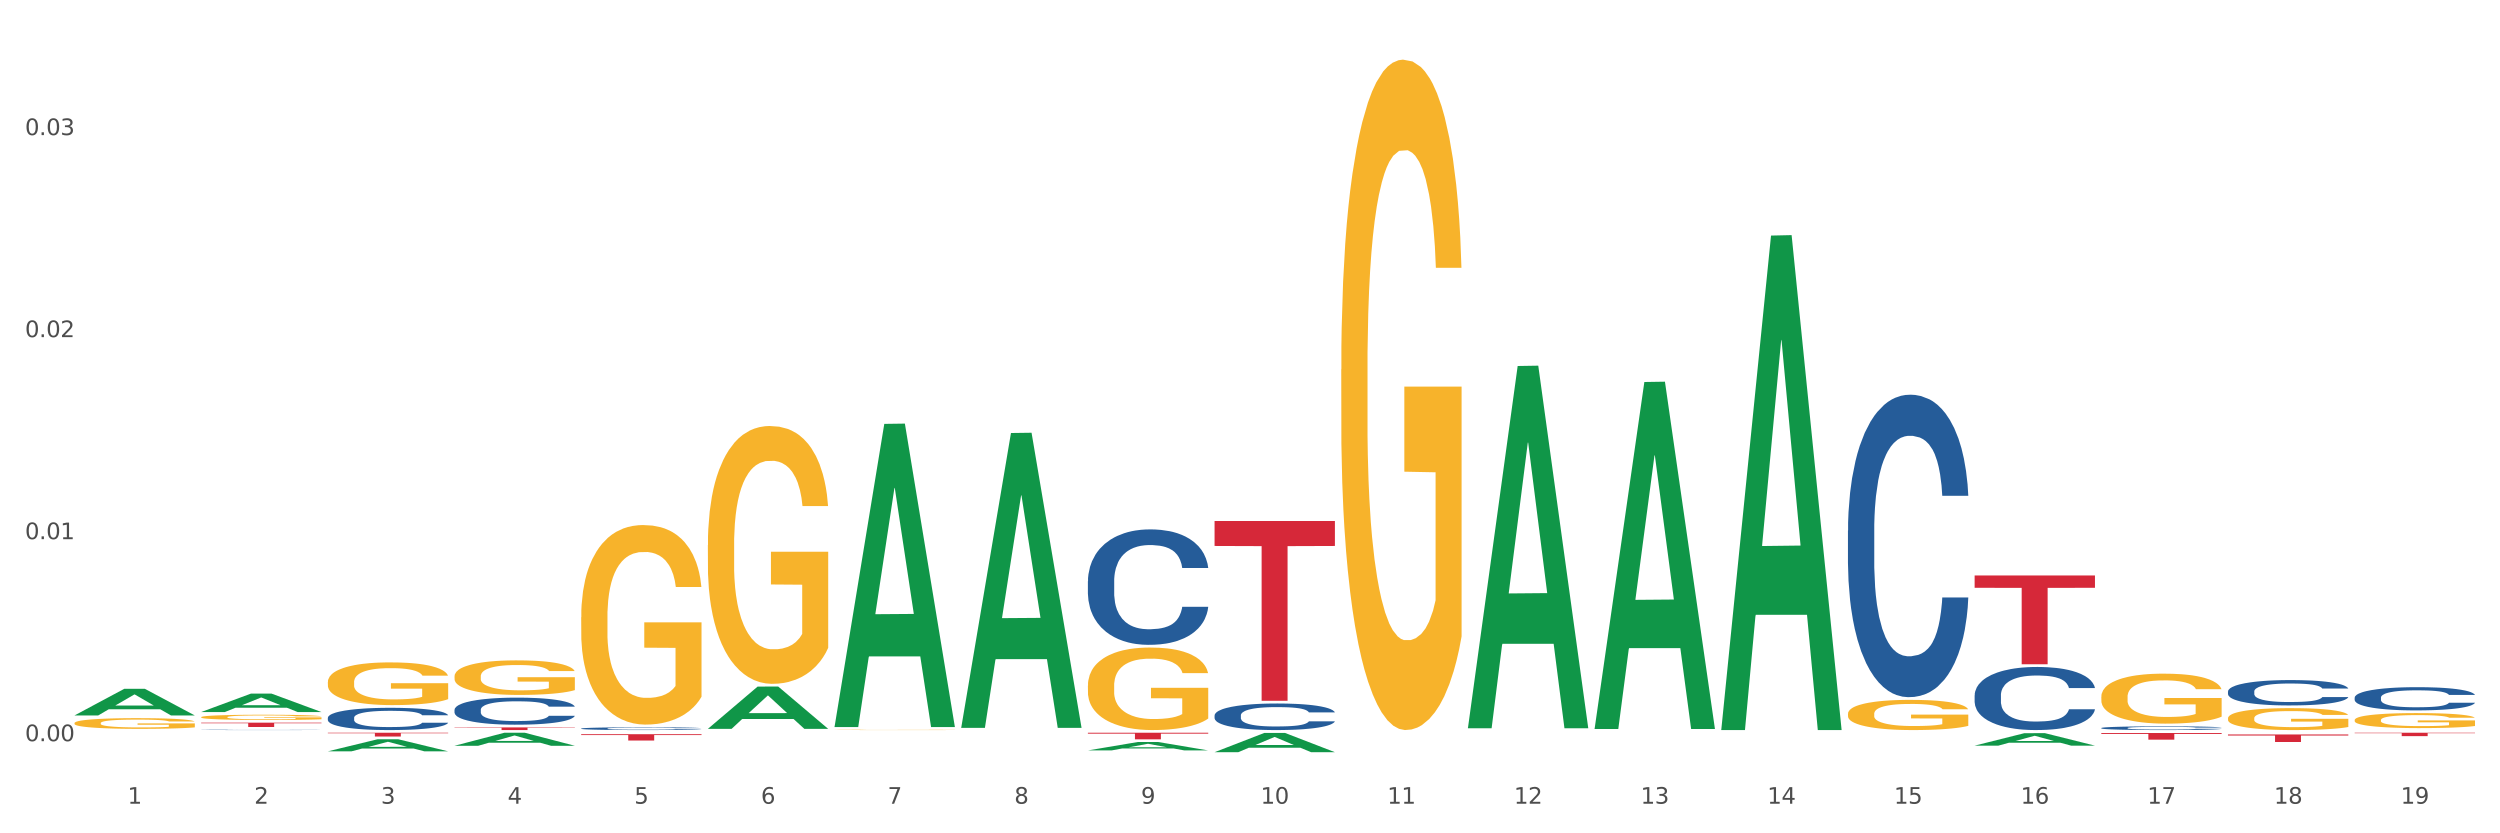 <?xml version="1.0" encoding="utf-8" standalone="no"?>
<!DOCTYPE svg PUBLIC "-//W3C//DTD SVG 1.1//EN"
  "http://www.w3.org/Graphics/SVG/1.1/DTD/svg11.dtd">
<svg xmlns:xlink="http://www.w3.org/1999/xlink" width="1080pt" height="360pt" viewBox="0 0 1080 360" xmlns="http://www.w3.org/2000/svg" version="1.1">
 <rect x="0" y="0" width="1080" height="360" fill="#333333" stroke="none"/>
 <defs>
  <style type="text/css">*{stroke-linejoin: round; stroke-linecap: butt}</style>
 </defs>
 <g id="figure_1">
  <g id="patch_1">
   <path d="M 0 360 
L 1080 360 
L 1080 0 
L 0 0 
z
" style="fill: #ffffff; stroke: #ffffff; stroke-linejoin: miter"/>
  </g>
  <g id="axes_1">
   <g id="matplotlib.axis_1">
    <g id="xtick_1">
     <g id="text_1">
      <!-- 1 -->
      <g style="fill: #4d4d4d" transform="translate(55.115 347.204) scale(0.096 -0.096)">
       <defs>
        <path id="DejaVuSans-31" d="M 794 531 
L 1825 531 
L 1825 4091 
L 703 3866 
L 703 4441 
L 1819 4666 
L 2450 4666 
L 2450 531 
L 3481 531 
L 3481 0 
L 794 0 
L 794 531 
z
" transform="scale(0.016)"/>
       </defs>
       <use xlink:href="#DejaVuSans-31"/>
      </g>
     </g>
    </g>
    <g id="xtick_2">
     <g id="text_2">
      <!-- 2 -->
      <g style="fill: #4d4d4d" transform="translate(109.839 347.204) scale(0.096 -0.096)">
       <defs>
        <path id="DejaVuSans-32" d="M 1228 531 
L 3431 531 
L 3431 0 
L 469 0 
L 469 531 
Q 828 903 1448 1529 
Q 2069 2156 2228 2338 
Q 2531 2678 2651 2914 
Q 2772 3150 2772 3378 
Q 2772 3750 2511 3984 
Q 2250 4219 1831 4219 
Q 1534 4219 1204 4116 
Q 875 4013 500 3803 
L 500 4441 
Q 881 4594 1212 4672 
Q 1544 4750 1819 4750 
Q 2544 4750 2975 4387 
Q 3406 4025 3406 3419 
Q 3406 3131 3298 2873 
Q 3191 2616 2906 2266 
Q 2828 2175 2409 1742 
Q 1991 1309 1228 531 
z
" transform="scale(0.016)"/>
       </defs>
       <use xlink:href="#DejaVuSans-32"/>
      </g>
     </g>
    </g>
    <g id="xtick_3">
     <g id="text_3">
      <!-- 3 -->
      <g style="fill: #4d4d4d" transform="translate(164.564 347.204) scale(0.096 -0.096)">
       <defs>
        <path id="DejaVuSans-33" d="M 2597 2516 
Q 3050 2419 3304 2112 
Q 3559 1806 3559 1356 
Q 3559 666 3084 287 
Q 2609 -91 1734 -91 
Q 1441 -91 1130 -33 
Q 819 25 488 141 
L 488 750 
Q 750 597 1062 519 
Q 1375 441 1716 441 
Q 2309 441 2620 675 
Q 2931 909 2931 1356 
Q 2931 1769 2642 2001 
Q 2353 2234 1838 2234 
L 1294 2234 
L 1294 2753 
L 1863 2753 
Q 2328 2753 2575 2939 
Q 2822 3125 2822 3475 
Q 2822 3834 2567 4026 
Q 2313 4219 1838 4219 
Q 1578 4219 1281 4162 
Q 984 4106 628 3988 
L 628 4550 
Q 988 4650 1302 4700 
Q 1616 4750 1894 4750 
Q 2613 4750 3031 4423 
Q 3450 4097 3450 3541 
Q 3450 3153 3228 2886 
Q 3006 2619 2597 2516 
z
" transform="scale(0.016)"/>
       </defs>
       <use xlink:href="#DejaVuSans-33"/>
      </g>
     </g>
    </g>
    <g id="xtick_4">
     <g id="text_4">
      <!-- 4 -->
      <g style="fill: #4d4d4d" transform="translate(219.288 347.204) scale(0.096 -0.096)">
       <defs>
        <path id="DejaVuSans-34" d="M 2419 4116 
L 825 1625 
L 2419 1625 
L 2419 4116 
z
M 2253 4666 
L 3047 4666 
L 3047 1625 
L 3713 1625 
L 3713 1100 
L 3047 1100 
L 3047 0 
L 2419 0 
L 2419 1100 
L 313 1100 
L 313 1709 
L 2253 4666 
z
" transform="scale(0.016)"/>
       </defs>
       <use xlink:href="#DejaVuSans-34"/>
      </g>
     </g>
    </g>
    <g id="xtick_5">
     <g id="text_5">
      <!-- 5 -->
      <g style="fill: #4d4d4d" transform="translate(274.012 347.204) scale(0.096 -0.096)">
       <defs>
        <path id="DejaVuSans-35" d="M 691 4666 
L 3169 4666 
L 3169 4134 
L 1269 4134 
L 1269 2991 
Q 1406 3038 1543 3061 
Q 1681 3084 1819 3084 
Q 2600 3084 3056 2656 
Q 3513 2228 3513 1497 
Q 3513 744 3044 326 
Q 2575 -91 1722 -91 
Q 1428 -91 1123 -41 
Q 819 9 494 109 
L 494 744 
Q 775 591 1075 516 
Q 1375 441 1709 441 
Q 2250 441 2565 725 
Q 2881 1009 2881 1497 
Q 2881 1984 2565 2268 
Q 2250 2553 1709 2553 
Q 1456 2553 1204 2497 
Q 953 2441 691 2322 
L 691 4666 
z
" transform="scale(0.016)"/>
       </defs>
       <use xlink:href="#DejaVuSans-35"/>
      </g>
     </g>
    </g>
    <g id="xtick_6">
     <g id="text_6">
      <!-- 6 -->
      <g style="fill: #4d4d4d" transform="translate(328.736 347.204) scale(0.096 -0.096)">
       <defs>
        <path id="DejaVuSans-36" d="M 2113 2584 
Q 1688 2584 1439 2293 
Q 1191 2003 1191 1497 
Q 1191 994 1439 701 
Q 1688 409 2113 409 
Q 2538 409 2786 701 
Q 3034 994 3034 1497 
Q 3034 2003 2786 2293 
Q 2538 2584 2113 2584 
z
M 3366 4563 
L 3366 3988 
Q 3128 4100 2886 4159 
Q 2644 4219 2406 4219 
Q 1781 4219 1451 3797 
Q 1122 3375 1075 2522 
Q 1259 2794 1537 2939 
Q 1816 3084 2150 3084 
Q 2853 3084 3261 2657 
Q 3669 2231 3669 1497 
Q 3669 778 3244 343 
Q 2819 -91 2113 -91 
Q 1303 -91 875 529 
Q 447 1150 447 2328 
Q 447 3434 972 4092 
Q 1497 4750 2381 4750 
Q 2619 4750 2861 4703 
Q 3103 4656 3366 4563 
z
" transform="scale(0.016)"/>
       </defs>
       <use xlink:href="#DejaVuSans-36"/>
      </g>
     </g>
    </g>
    <g id="xtick_7">
     <g id="text_7">
      <!-- 7 -->
      <g style="fill: #4d4d4d" transform="translate(383.461 347.204) scale(0.096 -0.096)">
       <defs>
        <path id="DejaVuSans-37" d="M 525 4666 
L 3525 4666 
L 3525 4397 
L 1831 0 
L 1172 0 
L 2766 4134 
L 525 4134 
L 525 4666 
z
" transform="scale(0.016)"/>
       </defs>
       <use xlink:href="#DejaVuSans-37"/>
      </g>
     </g>
    </g>
    <g id="xtick_8">
     <g id="text_8">
      <!-- 8 -->
      <g style="fill: #4d4d4d" transform="translate(438.185 347.204) scale(0.096 -0.096)">
       <defs>
        <path id="DejaVuSans-38" d="M 2034 2216 
Q 1584 2216 1326 1975 
Q 1069 1734 1069 1313 
Q 1069 891 1326 650 
Q 1584 409 2034 409 
Q 2484 409 2743 651 
Q 3003 894 3003 1313 
Q 3003 1734 2745 1975 
Q 2488 2216 2034 2216 
z
M 1403 2484 
Q 997 2584 770 2862 
Q 544 3141 544 3541 
Q 544 4100 942 4425 
Q 1341 4750 2034 4750 
Q 2731 4750 3128 4425 
Q 3525 4100 3525 3541 
Q 3525 3141 3298 2862 
Q 3072 2584 2669 2484 
Q 3125 2378 3379 2068 
Q 3634 1759 3634 1313 
Q 3634 634 3220 271 
Q 2806 -91 2034 -91 
Q 1263 -91 848 271 
Q 434 634 434 1313 
Q 434 1759 690 2068 
Q 947 2378 1403 2484 
z
M 1172 3481 
Q 1172 3119 1398 2916 
Q 1625 2713 2034 2713 
Q 2441 2713 2670 2916 
Q 2900 3119 2900 3481 
Q 2900 3844 2670 4047 
Q 2441 4250 2034 4250 
Q 1625 4250 1398 4047 
Q 1172 3844 1172 3481 
z
" transform="scale(0.016)"/>
       </defs>
       <use xlink:href="#DejaVuSans-38"/>
      </g>
     </g>
    </g>
    <g id="xtick_9">
     <g id="text_9">
      <!-- 9 -->
      <g style="fill: #4d4d4d" transform="translate(492.909 347.204) scale(0.096 -0.096)">
       <defs>
        <path id="DejaVuSans-39" d="M 703 97 
L 703 672 
Q 941 559 1184 500 
Q 1428 441 1663 441 
Q 2288 441 2617 861 
Q 2947 1281 2994 2138 
Q 2813 1869 2534 1725 
Q 2256 1581 1919 1581 
Q 1219 1581 811 2004 
Q 403 2428 403 3163 
Q 403 3881 828 4315 
Q 1253 4750 1959 4750 
Q 2769 4750 3195 4129 
Q 3622 3509 3622 2328 
Q 3622 1225 3098 567 
Q 2575 -91 1691 -91 
Q 1453 -91 1209 -44 
Q 966 3 703 97 
z
M 1959 2075 
Q 2384 2075 2632 2365 
Q 2881 2656 2881 3163 
Q 2881 3666 2632 3958 
Q 2384 4250 1959 4250 
Q 1534 4250 1286 3958 
Q 1038 3666 1038 3163 
Q 1038 2656 1286 2365 
Q 1534 2075 1959 2075 
z
" transform="scale(0.016)"/>
       </defs>
       <use xlink:href="#DejaVuSans-39"/>
      </g>
     </g>
    </g>
    <g id="xtick_10">
     <g id="text_10">
      <!-- 10 -->
      <g style="fill: #4d4d4d" transform="translate(544.58 347.204) scale(0.096 -0.096)">
       <defs>
        <path id="DejaVuSans-30" d="M 2034 4250 
Q 1547 4250 1301 3770 
Q 1056 3291 1056 2328 
Q 1056 1369 1301 889 
Q 1547 409 2034 409 
Q 2525 409 2770 889 
Q 3016 1369 3016 2328 
Q 3016 3291 2770 3770 
Q 2525 4250 2034 4250 
z
M 2034 4750 
Q 2819 4750 3233 4129 
Q 3647 3509 3647 2328 
Q 3647 1150 3233 529 
Q 2819 -91 2034 -91 
Q 1250 -91 836 529 
Q 422 1150 422 2328 
Q 422 3509 836 4129 
Q 1250 4750 2034 4750 
z
" transform="scale(0.016)"/>
       </defs>
       <use xlink:href="#DejaVuSans-31"/>
       <use xlink:href="#DejaVuSans-30" transform="translate(63.623 0)"/>
      </g>
     </g>
    </g>
    <g id="xtick_11">
     <g id="text_11">
      <!-- 11 -->
      <g style="fill: #4d4d4d" transform="translate(599.304 347.204) scale(0.096 -0.096)">
       <use xlink:href="#DejaVuSans-31"/>
       <use xlink:href="#DejaVuSans-31" transform="translate(63.623 0)"/>
      </g>
     </g>
    </g>
    <g id="xtick_12">
     <g id="text_12">
      <!-- 12 -->
      <g style="fill: #4d4d4d" transform="translate(654.028 347.204) scale(0.096 -0.096)">
       <use xlink:href="#DejaVuSans-31"/>
       <use xlink:href="#DejaVuSans-32" transform="translate(63.623 0)"/>
      </g>
     </g>
    </g>
    <g id="xtick_13">
     <g id="text_13">
      <!-- 13 -->
      <g style="fill: #4d4d4d" transform="translate(708.752 347.204) scale(0.096 -0.096)">
       <use xlink:href="#DejaVuSans-31"/>
       <use xlink:href="#DejaVuSans-33" transform="translate(63.623 0)"/>
      </g>
     </g>
    </g>
    <g id="xtick_14">
     <g id="text_14">
      <!-- 14 -->
      <g style="fill: #4d4d4d" transform="translate(763.477 347.204) scale(0.096 -0.096)">
       <use xlink:href="#DejaVuSans-31"/>
       <use xlink:href="#DejaVuSans-34" transform="translate(63.623 0)"/>
      </g>
     </g>
    </g>
    <g id="xtick_15">
     <g id="text_15">
      <!-- 15 -->
      <g style="fill: #4d4d4d" transform="translate(818.201 347.204) scale(0.096 -0.096)">
       <use xlink:href="#DejaVuSans-31"/>
       <use xlink:href="#DejaVuSans-35" transform="translate(63.623 0)"/>
      </g>
     </g>
    </g>
    <g id="xtick_16">
     <g id="text_16">
      <!-- 16 -->
      <g style="fill: #4d4d4d" transform="translate(872.925 347.204) scale(0.096 -0.096)">
       <use xlink:href="#DejaVuSans-31"/>
       <use xlink:href="#DejaVuSans-36" transform="translate(63.623 0)"/>
      </g>
     </g>
    </g>
    <g id="xtick_17">
     <g id="text_17">
      <!-- 17 -->
      <g style="fill: #4d4d4d" transform="translate(927.649 347.204) scale(0.096 -0.096)">
       <use xlink:href="#DejaVuSans-31"/>
       <use xlink:href="#DejaVuSans-37" transform="translate(63.623 0)"/>
      </g>
     </g>
    </g>
    <g id="xtick_18">
     <g id="text_18">
      <!-- 18 -->
      <g style="fill: #4d4d4d" transform="translate(982.374 347.204) scale(0.096 -0.096)">
       <use xlink:href="#DejaVuSans-31"/>
       <use xlink:href="#DejaVuSans-38" transform="translate(63.623 0)"/>
      </g>
     </g>
    </g>
    <g id="xtick_19">
     <g id="text_19">
      <!-- 19 -->
      <g style="fill: #4d4d4d" transform="translate(1037.098 347.204) scale(0.096 -0.096)">
       <use xlink:href="#DejaVuSans-31"/>
       <use xlink:href="#DejaVuSans-39" transform="translate(63.623 0)"/>
      </g>
     </g>
    </g>
    <g id="xtick_20"/>
    <g id="xtick_21"/>
    <g id="xtick_22"/>
    <g id="xtick_23"/>
    <g id="xtick_24"/>
    <g id="xtick_25"/>
    <g id="xtick_26"/>
    <g id="xtick_27"/>
    <g id="xtick_28"/>
    <g id="xtick_29"/>
    <g id="xtick_30"/>
    <g id="xtick_31"/>
    <g id="xtick_32"/>
    <g id="xtick_33"/>
    <g id="xtick_34"/>
    <g id="xtick_35"/>
    <g id="xtick_36"/>
    <g id="xtick_37"/>
   </g>
   <g id="matplotlib.axis_2">
    <g id="ytick_1">
     <g id="text_20">
      <!-- 0.00 -->
      <g style="fill: #4d4d4d" transform="translate(10.8 320.197) scale(0.096 -0.096)">
       <defs>
        <path id="DejaVuSans-2e" d="M 684 794 
L 1344 794 
L 1344 0 
L 684 0 
L 684 794 
z
" transform="scale(0.016)"/>
       </defs>
       <use xlink:href="#DejaVuSans-30"/>
       <use xlink:href="#DejaVuSans-2e" transform="translate(63.623 0)"/>
       <use xlink:href="#DejaVuSans-30" transform="translate(95.41 0)"/>
       <use xlink:href="#DejaVuSans-30" transform="translate(159.033 0)"/>
      </g>
     </g>
    </g>
    <g id="ytick_2">
     <g id="text_21">
      <!-- 0.01 -->
      <g style="fill: #4d4d4d" transform="translate(10.8 232.92) scale(0.096 -0.096)">
       <use xlink:href="#DejaVuSans-30"/>
       <use xlink:href="#DejaVuSans-2e" transform="translate(63.623 0)"/>
       <use xlink:href="#DejaVuSans-30" transform="translate(95.41 0)"/>
       <use xlink:href="#DejaVuSans-31" transform="translate(159.033 0)"/>
      </g>
     </g>
    </g>
    <g id="ytick_3">
     <g id="text_22">
      <!-- 0.02 -->
      <g style="fill: #4d4d4d" transform="translate(10.8 145.644) scale(0.096 -0.096)">
       <use xlink:href="#DejaVuSans-30"/>
       <use xlink:href="#DejaVuSans-2e" transform="translate(63.623 0)"/>
       <use xlink:href="#DejaVuSans-30" transform="translate(95.41 0)"/>
       <use xlink:href="#DejaVuSans-32" transform="translate(159.033 0)"/>
      </g>
     </g>
    </g>
    <g id="ytick_4">
     <g id="text_23">
      <!-- 0.03 -->
      <g style="fill: #4d4d4d" transform="translate(10.8 58.367) scale(0.096 -0.096)">
       <use xlink:href="#DejaVuSans-30"/>
       <use xlink:href="#DejaVuSans-2e" transform="translate(63.623 0)"/>
       <use xlink:href="#DejaVuSans-30" transform="translate(95.41 0)"/>
       <use xlink:href="#DejaVuSans-33" transform="translate(159.033 0)"/>
      </g>
     </g>
    </g>
    <g id="ytick_5"/>
    <g id="ytick_6"/>
    <g id="ytick_7"/>
    <g id="ytick_8"/>
   </g>
   <g id="PolyCollection_1">
    <path d="M 32.175 309.057 
L 32.229 309.046 
L 53.667 297.571 
L 62.564 297.561 
L 84.163 309.079 
L 73.873 309.079 
L 69.21 306.396 
L 47.075 306.396 
L 46.914 306.44 
L 42.412 309.079 
L 32.175 309.079 
L 32.175 309.057 
L 49.862 304.796 
L 66.423 304.785 
L 58.223 300.016 
L 58.115 299.994 
L 58.008 300.026 
L 49.808 304.785 
L 49.862 304.796 
L 32.175 309.057 
z
" clip-path="url(#p51dccaa29a)" style="fill: #109648"/>
    <path d="M 86.899 307.591 
L 86.953 307.583 
L 108.391 299.644 
L 117.288 299.637 
L 138.887 307.606 
L 128.597 307.606 
L 123.934 305.75 
L 101.799 305.75 
L 101.638 305.78 
L 97.136 307.606 
L 86.899 307.606 
L 86.899 307.591 
L 104.586 304.643 
L 121.147 304.635 
L 112.947 301.335 
L 112.84 301.32 
L 112.733 301.343 
L 104.532 304.635 
L 104.586 304.643 
L 86.899 307.591 
z
" clip-path="url(#p51dccaa29a)" style="fill: #109648"/>
    <path d="M 798.315 229.22 
L 798.376 229.101 
L 798.376 225.759 
L 798.561 221.224 
L 799.237 212.871 
L 800.097 206.546 
L 801.572 199.147 
L 802.371 196.044 
L 803.415 192.583 
L 805.566 186.974 
L 808.024 182.201 
L 809.745 179.575 
L 811.035 177.904 
L 813.924 174.921 
L 815.583 173.608 
L 817.303 172.534 
L 818.778 171.818 
L 821.236 170.983 
L 823.203 170.625 
L 825.476 170.506 
L 827.381 170.625 
L 829.901 171.102 
L 833.588 172.534 
L 835.001 173.37 
L 836.906 174.802 
L 838.873 176.711 
L 840.471 178.621 
L 842.314 181.365 
L 844.219 184.945 
L 846.063 189.48 
L 847.353 193.657 
L 848.398 198.073 
L 849.32 203.443 
L 849.996 209.29 
L 850.303 214.183 
L 839.057 214.183 
L 838.75 209.768 
L 838.135 204.994 
L 837.521 201.772 
L 836.845 199.147 
L 835.8 196.163 
L 834.879 194.254 
L 833.342 191.986 
L 831.929 190.554 
L 830.761 189.719 
L 829.348 189.003 
L 826.337 188.287 
L 824.186 188.287 
L 822.834 188.526 
L 821.175 189.122 
L 819.761 189.958 
L 818.102 191.39 
L 816.812 192.941 
L 815.521 194.97 
L 814.784 196.402 
L 813.678 199.027 
L 812.94 201.175 
L 811.957 204.875 
L 811.404 207.5 
L 810.421 214.303 
L 809.991 219.315 
L 809.806 222.776 
L 809.683 226.595 
L 809.683 245.211 
L 810.052 253.565 
L 810.359 257.145 
L 810.851 261.203 
L 811.773 266.453 
L 813.125 271.585 
L 814.538 275.285 
L 815.706 277.552 
L 816.812 279.223 
L 817.918 280.535 
L 819.27 281.729 
L 820.376 282.445 
L 822.035 283.161 
L 824.002 283.519 
L 825.538 283.519 
L 828.672 282.922 
L 830.085 282.325 
L 831.437 281.49 
L 832.912 280.177 
L 834.08 278.745 
L 834.756 277.671 
L 835.862 275.404 
L 836.722 273.017 
L 837.46 270.272 
L 837.951 267.886 
L 838.504 264.305 
L 838.934 260.248 
L 839.057 258.1 
L 850.303 258.1 
L 850.057 262.396 
L 849.627 266.573 
L 848.767 272.182 
L 848.091 275.404 
L 847.046 279.342 
L 845.94 282.683 
L 844.404 286.383 
L 842.99 289.128 
L 841.515 291.515 
L 839.918 293.663 
L 837.029 296.646 
L 835.985 297.481 
L 833.772 298.914 
L 832.052 299.749 
L 829.532 300.584 
L 826.951 301.062 
L 824.247 301.181 
L 821.851 300.942 
L 819.208 300.226 
L 817.549 299.51 
L 815.706 298.436 
L 813.555 296.765 
L 811.527 294.737 
L 809.622 292.35 
L 807.84 289.605 
L 806.181 286.502 
L 804.03 281.371 
L 802.432 276.359 
L 801.265 271.704 
L 800.466 267.766 
L 799.667 262.754 
L 799.237 259.293 
L 798.561 250.94 
L 798.315 243.183 
L 798.315 229.22 
z
" clip-path="url(#p51dccaa29a)" style="fill: #255c99"/>
    <path d="M 853.039 300.375 
L 853.101 300.35 
L 853.101 299.653 
L 853.285 298.707 
L 853.961 296.964 
L 854.821 295.645 
L 856.296 294.101 
L 857.095 293.454 
L 858.14 292.732 
L 860.29 291.562 
L 862.748 290.566 
L 864.469 290.018 
L 865.76 289.67 
L 868.648 289.047 
L 870.307 288.774 
L 872.028 288.55 
L 873.503 288.4 
L 875.961 288.226 
L 877.927 288.151 
L 880.201 288.126 
L 882.106 288.151 
L 884.625 288.251 
L 888.312 288.55 
L 889.726 288.724 
L 891.631 289.023 
L 893.597 289.421 
L 895.195 289.819 
L 897.038 290.392 
L 898.943 291.139 
L 900.787 292.085 
L 902.077 292.956 
L 903.122 293.877 
L 904.044 294.997 
L 904.72 296.217 
L 905.027 297.238 
L 893.782 297.238 
L 893.474 296.317 
L 892.86 295.321 
L 892.245 294.649 
L 891.569 294.101 
L 890.525 293.479 
L 889.603 293.08 
L 888.067 292.607 
L 886.653 292.309 
L 885.486 292.134 
L 884.072 291.985 
L 881.061 291.836 
L 878.91 291.836 
L 877.558 291.886 
L 875.899 292.01 
L 874.486 292.184 
L 872.827 292.483 
L 871.536 292.807 
L 870.246 293.23 
L 869.508 293.529 
L 868.402 294.076 
L 867.665 294.524 
L 866.681 295.296 
L 866.128 295.844 
L 865.145 297.263 
L 864.715 298.309 
L 864.531 299.031 
L 864.408 299.827 
L 864.408 303.711 
L 864.776 305.454 
L 865.084 306.2 
L 865.575 307.047 
L 866.497 308.142 
L 867.849 309.213 
L 869.262 309.985 
L 870.43 310.458 
L 871.536 310.806 
L 872.642 311.08 
L 873.994 311.329 
L 875.1 311.478 
L 876.759 311.628 
L 878.726 311.702 
L 880.262 311.702 
L 883.396 311.578 
L 884.81 311.453 
L 886.162 311.279 
L 887.636 311.005 
L 888.804 310.707 
L 889.48 310.483 
L 890.586 310.01 
L 891.446 309.512 
L 892.184 308.939 
L 892.675 308.441 
L 893.228 307.694 
L 893.659 306.848 
L 893.782 306.4 
L 905.027 306.4 
L 904.781 307.296 
L 904.351 308.167 
L 903.491 309.337 
L 902.815 310.01 
L 901.77 310.831 
L 900.664 311.528 
L 899.128 312.3 
L 897.714 312.872 
L 896.24 313.37 
L 894.642 313.819 
L 891.754 314.441 
L 890.709 314.615 
L 888.497 314.914 
L 886.776 315.088 
L 884.257 315.262 
L 881.676 315.362 
L 878.972 315.387 
L 876.575 315.337 
L 873.933 315.188 
L 872.273 315.038 
L 870.43 314.814 
L 868.279 314.466 
L 866.251 314.043 
L 864.346 313.545 
L 862.564 312.972 
L 860.905 312.325 
L 858.754 311.254 
L 857.156 310.209 
L 855.989 309.238 
L 855.19 308.416 
L 854.391 307.371 
L 853.961 306.649 
L 853.285 304.906 
L 853.039 303.288 
L 853.039 300.375 
z
" clip-path="url(#p51dccaa29a)" style="fill: #255c99"/>
    <path d="M 907.763 314.5 
L 907.825 314.498 
L 907.825 314.457 
L 908.009 314.401 
L 908.685 314.298 
L 909.545 314.22 
L 911.02 314.129 
L 911.819 314.091 
L 912.864 314.048 
L 915.015 313.979 
L 917.473 313.92 
L 919.193 313.888 
L 920.484 313.867 
L 923.372 313.83 
L 925.031 313.814 
L 926.752 313.801 
L 928.227 313.792 
L 930.685 313.782 
L 932.651 313.777 
L 934.925 313.776 
L 936.83 313.777 
L 939.35 313.783 
L 943.037 313.801 
L 944.45 313.811 
L 946.355 313.829 
L 948.321 313.852 
L 949.919 313.876 
L 951.763 313.91 
L 953.668 313.954 
L 955.511 314.01 
L 956.802 314.061 
L 957.846 314.116 
L 958.768 314.182 
L 959.444 314.254 
L 959.751 314.314 
L 948.506 314.314 
L 948.199 314.26 
L 947.584 314.201 
L 946.97 314.161 
L 946.294 314.129 
L 945.249 314.092 
L 944.327 314.069 
L 942.791 314.041 
L 941.377 314.023 
L 940.21 314.013 
L 938.796 314.004 
L 935.785 313.995 
L 933.635 313.995 
L 932.283 313.998 
L 930.623 314.005 
L 929.21 314.016 
L 927.551 314.033 
L 926.26 314.052 
L 924.97 314.077 
L 924.232 314.095 
L 923.126 314.127 
L 922.389 314.154 
L 921.406 314.199 
L 920.853 314.232 
L 919.869 314.316 
L 919.439 314.378 
L 919.255 314.42 
L 919.132 314.467 
L 919.132 314.697 
L 919.501 314.8 
L 919.808 314.844 
L 920.3 314.894 
L 921.221 314.959 
L 922.573 315.022 
L 923.987 315.068 
L 925.154 315.096 
L 926.26 315.116 
L 927.366 315.132 
L 928.718 315.147 
L 929.825 315.156 
L 931.484 315.165 
L 933.45 315.169 
L 934.986 315.169 
L 938.12 315.162 
L 939.534 315.154 
L 940.886 315.144 
L 942.361 315.128 
L 943.528 315.11 
L 944.204 315.097 
L 945.31 315.069 
L 946.171 315.04 
L 946.908 315.006 
L 947.4 314.976 
L 947.953 314.932 
L 948.383 314.882 
L 948.506 314.856 
L 959.751 314.856 
L 959.506 314.909 
L 959.075 314.96 
L 958.215 315.029 
L 957.539 315.069 
L 956.495 315.118 
L 955.388 315.159 
L 953.852 315.204 
L 952.439 315.238 
L 950.964 315.268 
L 949.366 315.294 
L 946.478 315.331 
L 945.433 315.341 
L 943.221 315.359 
L 941.5 315.369 
L 938.981 315.38 
L 936.4 315.385 
L 933.696 315.387 
L 931.299 315.384 
L 928.657 315.375 
L 926.998 315.366 
L 925.154 315.353 
L 923.003 315.333 
L 920.975 315.307 
L 919.07 315.278 
L 917.288 315.244 
L 915.629 315.206 
L 913.478 315.143 
L 911.881 315.081 
L 910.713 315.024 
L 909.914 314.975 
L 909.115 314.913 
L 908.685 314.87 
L 908.009 314.767 
L 907.763 314.672 
L 907.763 314.5 
z
" clip-path="url(#p51dccaa29a)" style="fill: #255c99"/>
    <path d="M 962.488 298.717 
L 962.549 298.707 
L 962.549 298.426 
L 962.733 298.046 
L 963.409 297.345 
L 964.27 296.815 
L 965.745 296.194 
L 966.543 295.934 
L 967.588 295.643 
L 969.739 295.173 
L 972.197 294.772 
L 973.918 294.552 
L 975.208 294.412 
L 978.096 294.162 
L 979.756 294.052 
L 981.476 293.962 
L 982.951 293.901 
L 985.409 293.831 
L 987.376 293.801 
L 989.649 293.791 
L 991.554 293.801 
L 994.074 293.841 
L 997.761 293.962 
L 999.174 294.032 
L 1001.079 294.152 
L 1003.046 294.312 
L 1004.643 294.472 
L 1006.487 294.702 
L 1008.392 295.003 
L 1010.236 295.383 
L 1011.526 295.733 
L 1012.571 296.104 
L 1013.492 296.554 
L 1014.168 297.045 
L 1014.476 297.455 
L 1003.23 297.455 
L 1002.923 297.085 
L 1002.308 296.685 
L 1001.694 296.414 
L 1001.018 296.194 
L 999.973 295.944 
L 999.051 295.784 
L 997.515 295.593 
L 996.102 295.473 
L 994.934 295.403 
L 993.521 295.343 
L 990.51 295.283 
L 988.359 295.283 
L 987.007 295.303 
L 985.348 295.353 
L 983.934 295.423 
L 982.275 295.543 
L 980.985 295.673 
L 979.694 295.844 
L 978.957 295.964 
L 977.851 296.184 
L 977.113 296.364 
L 976.13 296.675 
L 975.577 296.895 
L 974.594 297.465 
L 974.163 297.886 
L 973.979 298.176 
L 973.856 298.497 
L 973.856 300.058 
L 974.225 300.759 
L 974.532 301.059 
L 975.024 301.4 
L 975.946 301.84 
L 977.298 302.271 
L 978.711 302.581 
L 979.878 302.771 
L 980.985 302.911 
L 982.091 303.021 
L 983.443 303.122 
L 984.549 303.182 
L 986.208 303.242 
L 988.174 303.272 
L 989.711 303.272 
L 992.845 303.222 
L 994.258 303.172 
L 995.61 303.102 
L 997.085 302.991 
L 998.253 302.871 
L 998.928 302.781 
L 1000.035 302.591 
L 1000.895 302.391 
L 1001.632 302.16 
L 1002.124 301.96 
L 1002.677 301.66 
L 1003.107 301.32 
L 1003.23 301.139 
L 1014.476 301.139 
L 1014.23 301.5 
L 1013.8 301.85 
L 1012.939 302.321 
L 1012.263 302.591 
L 1011.219 302.921 
L 1010.113 303.202 
L 1008.576 303.512 
L 1007.163 303.742 
L 1005.688 303.942 
L 1004.09 304.123 
L 1001.202 304.373 
L 1000.158 304.443 
L 997.945 304.563 
L 996.225 304.633 
L 993.705 304.703 
L 991.124 304.743 
L 988.42 304.753 
L 986.024 304.733 
L 983.381 304.673 
L 981.722 304.613 
L 979.878 304.523 
L 977.728 304.383 
L 975.7 304.213 
L 973.795 304.013 
L 972.013 303.782 
L 970.353 303.522 
L 968.203 303.092 
L 966.605 302.671 
L 965.437 302.281 
L 964.638 301.95 
L 963.84 301.53 
L 963.409 301.239 
L 962.733 300.539 
L 962.488 299.888 
L 962.488 298.717 
z
" clip-path="url(#p51dccaa29a)" style="fill: #255c99"/>
    <path d="M 1017.212 301.367 
L 1017.273 301.358 
L 1017.273 301.101 
L 1017.458 300.753 
L 1018.134 300.112 
L 1018.994 299.626 
L 1020.469 299.058 
L 1021.268 298.819 
L 1022.312 298.554 
L 1024.463 298.123 
L 1026.921 297.756 
L 1028.642 297.555 
L 1029.932 297.426 
L 1032.821 297.197 
L 1034.48 297.097 
L 1036.2 297.014 
L 1037.675 296.959 
L 1040.133 296.895 
L 1042.1 296.867 
L 1044.374 296.858 
L 1046.279 296.867 
L 1048.798 296.904 
L 1052.485 297.014 
L 1053.899 297.078 
L 1055.804 297.188 
L 1057.77 297.335 
L 1059.368 297.481 
L 1061.211 297.692 
L 1063.116 297.967 
L 1064.96 298.315 
L 1066.25 298.636 
L 1067.295 298.975 
L 1068.217 299.388 
L 1068.893 299.837 
L 1069.2 300.212 
L 1057.954 300.212 
L 1057.647 299.873 
L 1057.033 299.507 
L 1056.418 299.259 
L 1055.742 299.058 
L 1054.697 298.829 
L 1053.776 298.682 
L 1052.239 298.508 
L 1050.826 298.398 
L 1049.658 298.334 
L 1048.245 298.279 
L 1045.234 298.224 
L 1043.083 298.224 
L 1041.731 298.242 
L 1040.072 298.288 
L 1038.659 298.352 
L 1036.999 298.462 
L 1035.709 298.581 
L 1034.418 298.737 
L 1033.681 298.847 
L 1032.575 299.049 
L 1031.837 299.214 
L 1030.854 299.498 
L 1030.301 299.699 
L 1029.318 300.222 
L 1028.888 300.606 
L 1028.703 300.872 
L 1028.58 301.166 
L 1028.58 302.595 
L 1028.949 303.237 
L 1029.256 303.512 
L 1029.748 303.823 
L 1030.67 304.226 
L 1032.022 304.62 
L 1033.435 304.905 
L 1034.603 305.079 
L 1035.709 305.207 
L 1036.815 305.308 
L 1038.167 305.399 
L 1039.273 305.454 
L 1040.932 305.509 
L 1042.899 305.537 
L 1044.435 305.537 
L 1047.569 305.491 
L 1048.982 305.445 
L 1050.334 305.381 
L 1051.809 305.28 
L 1052.977 305.17 
L 1053.653 305.088 
L 1054.759 304.914 
L 1055.619 304.73 
L 1056.357 304.52 
L 1056.848 304.336 
L 1057.401 304.061 
L 1057.831 303.75 
L 1057.954 303.585 
L 1069.2 303.585 
L 1068.954 303.915 
L 1068.524 304.236 
L 1067.664 304.666 
L 1066.988 304.914 
L 1065.943 305.216 
L 1064.837 305.473 
L 1063.301 305.757 
L 1061.887 305.968 
L 1060.412 306.151 
L 1058.815 306.316 
L 1055.926 306.545 
L 1054.882 306.609 
L 1052.67 306.719 
L 1050.949 306.783 
L 1048.429 306.847 
L 1045.848 306.884 
L 1043.145 306.893 
L 1040.748 306.875 
L 1038.105 306.82 
L 1036.446 306.765 
L 1034.603 306.682 
L 1032.452 306.554 
L 1030.424 306.398 
L 1028.519 306.215 
L 1026.737 306.004 
L 1025.078 305.766 
L 1022.927 305.372 
L 1021.329 304.987 
L 1020.162 304.63 
L 1019.363 304.327 
L 1018.564 303.942 
L 1018.134 303.677 
L 1017.458 303.035 
L 1017.212 302.439 
L 1017.212 301.367 
z
" clip-path="url(#p51dccaa29a)" style="fill: #255c99"/>
    <path d="M 141.624 310.092 
L 141.685 310.083 
L 141.685 309.837 
L 141.869 309.504 
L 142.545 308.889 
L 143.406 308.424 
L 144.88 307.879 
L 145.679 307.651 
L 146.724 307.396 
L 148.875 306.984 
L 151.333 306.632 
L 153.054 306.439 
L 154.344 306.316 
L 157.232 306.097 
L 158.891 306 
L 160.612 305.921 
L 162.087 305.868 
L 164.545 305.807 
L 166.511 305.781 
L 168.785 305.772 
L 170.69 305.781 
L 173.21 305.816 
L 176.897 305.921 
L 178.31 305.983 
L 180.215 306.088 
L 182.182 306.228 
L 183.779 306.369 
L 185.623 306.571 
L 187.528 306.834 
L 189.371 307.168 
L 190.662 307.475 
L 191.707 307.8 
L 192.628 308.195 
L 193.304 308.626 
L 193.612 308.986 
L 182.366 308.986 
L 182.059 308.661 
L 181.444 308.31 
L 180.83 308.072 
L 180.154 307.879 
L 179.109 307.66 
L 178.187 307.519 
L 176.651 307.352 
L 175.238 307.247 
L 174.07 307.186 
L 172.657 307.133 
L 169.645 307.08 
L 167.495 307.08 
L 166.143 307.098 
L 164.484 307.142 
L 163.07 307.203 
L 161.411 307.308 
L 160.12 307.423 
L 158.83 307.572 
L 158.093 307.677 
L 156.986 307.87 
L 156.249 308.029 
L 155.266 308.301 
L 154.713 308.494 
L 153.73 308.994 
L 153.299 309.363 
L 153.115 309.618 
L 152.992 309.899 
L 152.992 311.269 
L 153.361 311.883 
L 153.668 312.147 
L 154.16 312.445 
L 155.081 312.832 
L 156.433 313.209 
L 157.847 313.481 
L 159.014 313.648 
L 160.12 313.771 
L 161.227 313.868 
L 162.579 313.956 
L 163.685 314.008 
L 165.344 314.061 
L 167.31 314.087 
L 168.847 314.087 
L 171.981 314.043 
L 173.394 314 
L 174.746 313.938 
L 176.221 313.842 
L 177.388 313.736 
L 178.064 313.657 
L 179.17 313.49 
L 180.031 313.315 
L 180.768 313.113 
L 181.26 312.937 
L 181.813 312.674 
L 182.243 312.375 
L 182.366 312.217 
L 193.612 312.217 
L 193.366 312.533 
L 192.936 312.84 
L 192.075 313.253 
L 191.399 313.49 
L 190.355 313.78 
L 189.249 314.026 
L 187.712 314.298 
L 186.299 314.5 
L 184.824 314.676 
L 183.226 314.834 
L 180.338 315.053 
L 179.293 315.115 
L 177.081 315.22 
L 175.36 315.282 
L 172.841 315.343 
L 170.26 315.378 
L 167.556 315.387 
L 165.16 315.369 
L 162.517 315.317 
L 160.858 315.264 
L 159.014 315.185 
L 156.864 315.062 
L 154.836 314.913 
L 152.931 314.737 
L 151.149 314.535 
L 149.489 314.307 
L 147.339 313.929 
L 145.741 313.561 
L 144.573 313.218 
L 143.774 312.928 
L 142.975 312.559 
L 142.545 312.305 
L 141.869 311.69 
L 141.624 311.119 
L 141.624 310.092 
z
" clip-path="url(#p51dccaa29a)" style="fill: #255c99"/>
    <path d="M 469.969 316.55 
L 521.957 316.55 
L 521.957 316.945 
L 501.507 316.948 
L 501.507 319.392 
L 490.296 319.392 
L 490.296 316.948 
L 469.969 316.945 
L 469.969 316.553 
L 469.969 316.55 
z
" clip-path="url(#p51dccaa29a)" style="fill: #d62839"/>
    <path d="M 524.693 225.059 
L 576.682 225.059 
L 576.682 235.855 
L 556.231 235.928 
L 556.231 302.747 
L 545.021 302.747 
L 545.021 235.928 
L 524.693 235.855 
L 524.693 225.132 
L 524.693 225.059 
z
" clip-path="url(#p51dccaa29a)" style="fill: #d62839"/>
    <path d="M 469.969 324.177 
L 470.023 324.173 
L 491.461 320.558 
L 500.358 320.555 
L 521.957 324.184 
L 511.667 324.184 
L 507.004 323.339 
L 484.869 323.339 
L 484.708 323.352 
L 480.206 324.184 
L 469.969 324.184 
L 469.969 324.177 
L 487.656 322.834 
L 504.217 322.831 
L 496.017 321.328 
L 495.91 321.321 
L 495.802 321.332 
L 487.602 322.831 
L 487.656 322.834 
L 469.969 324.177 
z
" clip-path="url(#p51dccaa29a)" style="fill: #109648"/>
    <path d="M 415.245 314.21 
L 415.299 314.09 
L 436.737 187.061 
L 445.634 186.941 
L 467.233 314.45 
L 456.943 314.45 
L 452.28 284.758 
L 430.145 284.758 
L 429.984 285.236 
L 425.482 314.45 
L 415.245 314.45 
L 415.245 314.21 
L 432.932 267.038 
L 449.493 266.918 
L 441.293 214.119 
L 441.185 213.88 
L 441.078 214.239 
L 432.878 266.918 
L 432.932 267.038 
L 415.245 314.21 
z
" clip-path="url(#p51dccaa29a)" style="fill: #109648"/>
    <path d="M 305.796 314.843 
L 305.85 314.826 
L 327.288 296.603 
L 336.185 296.585 
L 357.784 314.878 
L 347.494 314.878 
L 342.831 310.618 
L 320.696 310.618 
L 320.535 310.687 
L 316.033 314.878 
L 305.796 314.878 
L 305.796 314.843 
L 323.483 308.076 
L 340.044 308.059 
L 331.844 300.484 
L 331.737 300.45 
L 331.63 300.501 
L 323.429 308.059 
L 323.483 308.076 
L 305.796 314.843 
z
" clip-path="url(#p51dccaa29a)" style="fill: #109648"/>
    <path d="M 360.521 313.832 
L 360.574 313.709 
L 382.013 183.118 
L 390.91 182.995 
L 412.509 314.079 
L 402.218 314.079 
L 397.555 283.554 
L 375.42 283.554 
L 375.26 284.046 
L 370.757 314.079 
L 360.521 314.079 
L 360.521 313.832 
L 378.207 265.338 
L 394.768 265.214 
L 386.568 210.935 
L 386.461 210.689 
L 386.354 211.058 
L 378.154 265.214 
L 378.207 265.338 
L 360.521 313.832 
z
" clip-path="url(#p51dccaa29a)" style="fill: #109648"/>
    <path d="M 141.624 324.565 
L 141.677 324.561 
L 163.116 319.361 
L 172.012 319.356 
L 193.612 324.575 
L 183.321 324.575 
L 178.658 323.36 
L 156.523 323.36 
L 156.362 323.379 
L 151.86 324.575 
L 141.624 324.575 
L 141.624 324.565 
L 159.31 322.635 
L 175.871 322.63 
L 167.671 320.469 
L 167.564 320.459 
L 167.457 320.473 
L 159.257 322.63 
L 159.31 322.635 
L 141.624 324.565 
z
" clip-path="url(#p51dccaa29a)" style="fill: #109648"/>
    <path d="M 196.348 322.164 
L 196.401 322.159 
L 217.84 316.555 
L 226.737 316.55 
L 248.336 322.175 
L 238.045 322.175 
L 233.383 320.865 
L 211.247 320.865 
L 211.087 320.886 
L 206.585 322.175 
L 196.348 322.175 
L 196.348 322.164 
L 214.034 320.083 
L 230.596 320.078 
L 222.395 317.749 
L 222.288 317.738 
L 222.181 317.754 
L 213.981 320.078 
L 214.034 320.083 
L 196.348 322.164 
z
" clip-path="url(#p51dccaa29a)" style="fill: #109648"/>
    <path d="M 251.072 314.728 
L 251.134 314.727 
L 251.134 314.696 
L 251.318 314.655 
L 251.994 314.578 
L 252.854 314.52 
L 254.329 314.452 
L 255.128 314.424 
L 256.173 314.392 
L 258.323 314.341 
L 260.781 314.297 
L 262.502 314.273 
L 263.793 314.258 
L 266.681 314.23 
L 268.34 314.218 
L 270.061 314.208 
L 271.535 314.202 
L 273.994 314.194 
L 275.96 314.191 
L 278.234 314.19 
L 280.139 314.191 
L 282.658 314.195 
L 286.345 314.208 
L 287.759 314.216 
L 289.664 314.229 
L 291.63 314.247 
L 293.228 314.264 
L 295.071 314.289 
L 296.976 314.322 
L 298.82 314.364 
L 300.11 314.402 
L 301.155 314.442 
L 302.077 314.492 
L 302.753 314.545 
L 303.06 314.59 
L 291.815 314.59 
L 291.507 314.55 
L 290.893 314.506 
L 290.278 314.476 
L 289.602 314.452 
L 288.558 314.425 
L 287.636 314.407 
L 286.1 314.387 
L 284.686 314.374 
L 283.519 314.366 
L 282.105 314.359 
L 279.094 314.353 
L 276.943 314.353 
L 275.591 314.355 
L 273.932 314.36 
L 272.519 314.368 
L 270.86 314.381 
L 269.569 314.395 
L 268.279 314.414 
L 267.541 314.427 
L 266.435 314.451 
L 265.698 314.471 
L 264.714 314.505 
L 264.161 314.529 
L 263.178 314.591 
L 262.748 314.637 
L 262.564 314.669 
L 262.441 314.704 
L 262.441 314.874 
L 262.809 314.951 
L 263.117 314.984 
L 263.608 315.021 
L 264.53 315.069 
L 265.882 315.116 
L 267.295 315.15 
L 268.463 315.171 
L 269.569 315.186 
L 270.675 315.198 
L 272.027 315.209 
L 273.133 315.215 
L 274.792 315.222 
L 276.759 315.225 
L 278.295 315.225 
L 281.429 315.22 
L 282.843 315.214 
L 284.195 315.207 
L 285.669 315.195 
L 286.837 315.181 
L 287.513 315.172 
L 288.619 315.151 
L 289.479 315.129 
L 290.217 315.104 
L 290.708 315.082 
L 291.261 315.049 
L 291.692 315.012 
L 291.815 314.992 
L 303.06 314.992 
L 302.814 315.032 
L 302.384 315.07 
L 301.524 315.121 
L 300.848 315.151 
L 299.803 315.187 
L 298.697 315.218 
L 297.161 315.251 
L 295.747 315.277 
L 294.273 315.298 
L 292.675 315.318 
L 289.787 315.345 
L 288.742 315.353 
L 286.53 315.366 
L 284.809 315.374 
L 282.29 315.381 
L 279.709 315.386 
L 277.005 315.387 
L 274.608 315.385 
L 271.966 315.378 
L 270.306 315.372 
L 268.463 315.362 
L 266.312 315.347 
L 264.284 315.328 
L 262.379 315.306 
L 260.597 315.281 
L 258.938 315.252 
L 256.787 315.205 
L 255.189 315.16 
L 254.022 315.117 
L 253.223 315.081 
L 252.424 315.035 
L 251.994 315.003 
L 251.318 314.927 
L 251.072 314.856 
L 251.072 314.728 
z
" clip-path="url(#p51dccaa29a)" style="fill: #255c99"/>
    <path d="M 196.348 306.633 
L 196.409 306.622 
L 196.409 306.323 
L 196.594 305.917 
L 197.27 305.17 
L 198.13 304.604 
L 199.605 303.942 
L 200.404 303.664 
L 201.448 303.355 
L 203.599 302.853 
L 206.057 302.426 
L 207.778 302.191 
L 209.068 302.041 
L 211.957 301.774 
L 213.616 301.657 
L 215.336 301.561 
L 216.811 301.497 
L 219.269 301.422 
L 221.236 301.39 
L 223.509 301.379 
L 225.414 301.39 
L 227.934 301.433 
L 231.621 301.561 
L 233.034 301.635 
L 234.939 301.764 
L 236.906 301.934 
L 238.504 302.105 
L 240.347 302.351 
L 242.252 302.671 
L 244.096 303.077 
L 245.386 303.451 
L 246.431 303.846 
L 247.353 304.326 
L 248.029 304.85 
L 248.336 305.287 
L 237.09 305.287 
L 236.783 304.892 
L 236.168 304.465 
L 235.554 304.177 
L 234.878 303.942 
L 233.833 303.675 
L 232.912 303.504 
L 231.375 303.301 
L 229.962 303.173 
L 228.794 303.098 
L 227.381 303.034 
L 224.37 302.97 
L 222.219 302.97 
L 220.867 302.992 
L 219.208 303.045 
L 217.794 303.12 
L 216.135 303.248 
L 214.845 303.387 
L 213.554 303.568 
L 212.817 303.696 
L 211.711 303.931 
L 210.973 304.123 
L 209.99 304.454 
L 209.437 304.689 
L 208.454 305.298 
L 208.024 305.746 
L 207.839 306.056 
L 207.716 306.398 
L 207.716 308.064 
L 208.085 308.811 
L 208.392 309.131 
L 208.884 309.494 
L 209.806 309.964 
L 211.158 310.423 
L 212.571 310.754 
L 213.739 310.957 
L 214.845 311.107 
L 215.951 311.224 
L 217.303 311.331 
L 218.409 311.395 
L 220.068 311.459 
L 222.035 311.491 
L 223.571 311.491 
L 226.705 311.438 
L 228.118 311.384 
L 229.47 311.31 
L 230.945 311.192 
L 232.113 311.064 
L 232.789 310.968 
L 233.895 310.765 
L 234.755 310.552 
L 235.492 310.306 
L 235.984 310.092 
L 236.537 309.772 
L 236.967 309.409 
L 237.09 309.217 
L 248.336 309.217 
L 248.09 309.601 
L 247.66 309.975 
L 246.8 310.477 
L 246.124 310.765 
L 245.079 311.118 
L 243.973 311.417 
L 242.437 311.748 
L 241.023 311.993 
L 239.548 312.207 
L 237.951 312.399 
L 235.062 312.666 
L 234.018 312.741 
L 231.805 312.869 
L 230.085 312.943 
L 227.565 313.018 
L 224.984 313.061 
L 222.28 313.072 
L 219.884 313.05 
L 217.241 312.986 
L 215.582 312.922 
L 213.739 312.826 
L 211.588 312.677 
L 209.56 312.495 
L 207.655 312.281 
L 205.873 312.036 
L 204.214 311.758 
L 202.063 311.299 
L 200.465 310.851 
L 199.298 310.434 
L 198.499 310.082 
L 197.7 309.633 
L 197.27 309.324 
L 196.594 308.576 
L 196.348 307.882 
L 196.348 306.633 
z
" clip-path="url(#p51dccaa29a)" style="fill: #255c99"/>
    <path d="M 853.039 248.597 
L 905.027 248.597 
L 905.027 253.929 
L 884.577 253.965 
L 884.577 286.963 
L 873.366 286.963 
L 873.366 253.965 
L 853.039 253.929 
L 853.039 248.633 
L 853.039 248.597 
z
" clip-path="url(#p51dccaa29a)" style="fill: #d62839"/>
    <path d="M 86.899 315.297 
L 86.961 315.297 
L 86.961 315.293 
L 87.145 315.287 
L 87.821 315.277 
L 88.681 315.269 
L 90.156 315.26 
L 90.955 315.256 
L 92 315.252 
L 94.151 315.245 
L 96.609 315.239 
L 98.329 315.235 
L 99.62 315.233 
L 102.508 315.23 
L 104.167 315.228 
L 105.888 315.227 
L 107.363 315.226 
L 109.821 315.225 
L 111.787 315.224 
L 114.061 315.224 
L 115.966 315.224 
L 118.485 315.225 
L 122.172 315.227 
L 123.586 315.228 
L 125.491 315.229 
L 127.457 315.232 
L 129.055 315.234 
L 130.899 315.238 
L 132.804 315.242 
L 134.647 315.248 
L 135.938 315.253 
L 136.982 315.258 
L 137.904 315.265 
L 138.58 315.272 
L 138.887 315.279 
L 127.642 315.279 
L 127.334 315.273 
L 126.72 315.267 
L 126.105 315.263 
L 125.429 315.26 
L 124.385 315.256 
L 123.463 315.254 
L 121.927 315.251 
L 120.513 315.249 
L 119.346 315.248 
L 117.932 315.247 
L 114.921 315.246 
L 112.77 315.246 
L 111.418 315.247 
L 109.759 315.247 
L 108.346 315.248 
L 106.687 315.25 
L 105.396 315.252 
L 104.106 315.255 
L 103.368 315.256 
L 102.262 315.26 
L 101.525 315.262 
L 100.542 315.267 
L 99.988 315.27 
L 99.005 315.279 
L 98.575 315.285 
L 98.391 315.289 
L 98.268 315.294 
L 98.268 315.317 
L 98.637 315.328 
L 98.944 315.332 
L 99.435 315.337 
L 100.357 315.344 
L 101.709 315.35 
L 103.122 315.355 
L 104.29 315.358 
L 105.396 315.36 
L 106.502 315.361 
L 107.854 315.363 
L 108.96 315.364 
L 110.62 315.364 
L 112.586 315.365 
L 114.122 315.365 
L 117.256 315.364 
L 118.67 315.363 
L 120.022 315.362 
L 121.497 315.361 
L 122.664 315.359 
L 123.34 315.358 
L 124.446 315.355 
L 125.307 315.352 
L 126.044 315.348 
L 126.536 315.345 
L 127.089 315.341 
L 127.519 315.336 
L 127.642 315.333 
L 138.887 315.333 
L 138.642 315.339 
L 138.211 315.344 
L 137.351 315.351 
L 136.675 315.355 
L 135.63 315.36 
L 134.524 315.364 
L 132.988 315.369 
L 131.575 315.372 
L 130.1 315.375 
L 128.502 315.378 
L 125.614 315.381 
L 124.569 315.382 
L 122.357 315.384 
L 120.636 315.385 
L 118.117 315.386 
L 115.536 315.387 
L 112.832 315.387 
L 110.435 315.387 
L 107.793 315.386 
L 106.134 315.385 
L 104.29 315.384 
L 102.139 315.381 
L 100.111 315.379 
L 98.206 315.376 
L 96.424 315.373 
L 94.765 315.369 
L 92.614 315.362 
L 91.017 315.356 
L 89.849 315.35 
L 89.05 315.345 
L 88.251 315.339 
L 87.821 315.335 
L 87.145 315.324 
L 86.899 315.315 
L 86.899 315.297 
z
" clip-path="url(#p51dccaa29a)" style="fill: #255c99"/>
    <path d="M 469.969 251.105 
L 470.031 251.06 
L 470.031 249.784 
L 470.215 248.053 
L 470.891 244.864 
L 471.751 242.45 
L 473.226 239.626 
L 474.025 238.441 
L 475.07 237.12 
L 477.22 234.979 
L 479.679 233.157 
L 481.399 232.155 
L 482.69 231.517 
L 485.578 230.379 
L 487.237 229.877 
L 488.958 229.467 
L 490.433 229.194 
L 492.891 228.875 
L 494.857 228.739 
L 497.131 228.693 
L 499.036 228.739 
L 501.555 228.921 
L 505.242 229.467 
L 506.656 229.786 
L 508.561 230.333 
L 510.527 231.062 
L 512.125 231.791 
L 513.969 232.838 
L 515.874 234.205 
L 517.717 235.936 
L 519.008 237.53 
L 520.052 239.216 
L 520.974 241.266 
L 521.65 243.498 
L 521.957 245.365 
L 510.712 245.365 
L 510.404 243.68 
L 509.79 241.858 
L 509.175 240.628 
L 508.499 239.626 
L 507.455 238.487 
L 506.533 237.758 
L 504.997 236.893 
L 503.583 236.346 
L 502.416 236.027 
L 501.002 235.754 
L 497.991 235.48 
L 495.84 235.48 
L 494.488 235.572 
L 492.829 235.799 
L 491.416 236.118 
L 489.757 236.665 
L 488.466 237.257 
L 487.176 238.031 
L 486.438 238.578 
L 485.332 239.58 
L 484.595 240.4 
L 483.611 241.812 
L 483.058 242.814 
L 482.075 245.411 
L 481.645 247.324 
L 481.461 248.645 
L 481.338 250.103 
L 481.338 257.209 
L 481.706 260.398 
L 482.014 261.764 
L 482.505 263.313 
L 483.427 265.318 
L 484.779 267.276 
L 486.192 268.688 
L 487.36 269.554 
L 488.466 270.192 
L 489.572 270.693 
L 490.924 271.148 
L 492.03 271.422 
L 493.69 271.695 
L 495.656 271.832 
L 497.192 271.832 
L 500.326 271.604 
L 501.74 271.376 
L 503.092 271.057 
L 504.566 270.556 
L 505.734 270.01 
L 506.41 269.6 
L 507.516 268.734 
L 508.376 267.823 
L 509.114 266.775 
L 509.605 265.864 
L 510.159 264.498 
L 510.589 262.949 
L 510.712 262.129 
L 521.957 262.129 
L 521.711 263.769 
L 521.281 265.363 
L 520.421 267.504 
L 519.745 268.734 
L 518.7 270.237 
L 517.594 271.513 
L 516.058 272.925 
L 514.645 273.973 
L 513.17 274.884 
L 511.572 275.704 
L 508.684 276.842 
L 507.639 277.161 
L 505.427 277.708 
L 503.706 278.027 
L 501.187 278.346 
L 498.606 278.528 
L 495.902 278.573 
L 493.505 278.482 
L 490.863 278.209 
L 489.204 277.936 
L 487.36 277.526 
L 485.209 276.888 
L 483.181 276.114 
L 481.276 275.203 
L 479.494 274.155 
L 477.835 272.97 
L 475.684 271.012 
L 474.086 269.098 
L 472.919 267.322 
L 472.12 265.819 
L 471.321 263.905 
L 470.891 262.584 
L 470.215 259.396 
L 469.969 256.435 
L 469.969 251.105 
z
" clip-path="url(#p51dccaa29a)" style="fill: #255c99"/>
    <path d="M 305.796 235.502 
L 305.858 235.4 
L 305.858 231.738 
L 305.981 228.584 
L 306.594 220.954 
L 307.515 214.647 
L 308.19 211.29 
L 308.865 208.543 
L 309.663 205.796 
L 310.645 202.948 
L 312.425 198.777 
L 313.53 196.64 
L 314.88 194.402 
L 317.336 191.147 
L 319.116 189.316 
L 320.957 187.79 
L 323.965 185.959 
L 325.929 185.145 
L 328.016 184.534 
L 330.532 184.127 
L 332.435 184.026 
L 336.609 184.331 
L 340.169 185.247 
L 341.887 185.959 
L 344.097 187.179 
L 345.263 187.993 
L 347.166 189.621 
L 349.13 191.757 
L 350.48 193.589 
L 352.506 197.047 
L 354.04 200.506 
L 355.452 204.779 
L 356.189 207.729 
L 356.741 210.476 
L 357.232 213.63 
L 357.723 218.615 
L 346.675 218.615 
L 346.245 215.054 
L 345.57 211.697 
L 344.588 208.441 
L 343.729 206.407 
L 342.256 203.863 
L 340.905 202.236 
L 339.493 201.015 
L 337.775 199.998 
L 336.425 199.489 
L 334.522 199.082 
L 330.778 199.184 
L 328.261 199.998 
L 326.542 201.015 
L 325.438 201.931 
L 324.456 202.948 
L 323.351 204.372 
L 322.062 206.508 
L 321.141 208.441 
L 320.22 210.883 
L 319.484 213.325 
L 318.809 216.173 
L 318.256 219.225 
L 317.827 222.379 
L 317.458 226.244 
L 317.151 232.654 
L 317.151 246.591 
L 317.274 249.745 
L 317.581 253.916 
L 317.949 257.069 
L 318.563 260.833 
L 319.116 263.377 
L 320.159 267.039 
L 321.325 270.091 
L 322.246 272.024 
L 323.167 273.652 
L 324.762 275.89 
L 326.542 277.721 
L 328.077 278.84 
L 330.164 279.857 
L 331.576 280.264 
L 332.803 280.468 
L 335.811 280.468 
L 337.959 280.162 
L 340.353 279.45 
L 342.194 278.535 
L 343.729 277.416 
L 345.447 275.584 
L 346.552 273.855 
L 346.552 252.593 
L 333.049 252.491 
L 333.049 238.351 
L 357.784 238.351 
L 357.784 279.857 
L 356.741 281.994 
L 355.575 283.926 
L 354.347 285.656 
L 352.506 287.792 
L 350.296 289.827 
L 348.332 291.251 
L 346.245 292.472 
L 343.79 293.591 
L 340.598 294.608 
L 338.634 295.015 
L 336.179 295.32 
L 333.294 295.422 
L 330.778 295.219 
L 328.322 294.71 
L 325.745 293.794 
L 323.228 292.472 
L 321.325 291.149 
L 319.423 289.522 
L 317.397 287.385 
L 315.801 285.351 
L 314.574 283.52 
L 313.223 281.18 
L 311.75 278.128 
L 310.645 275.381 
L 309.663 272.532 
L 308.62 268.87 
L 307.883 265.716 
L 307.147 261.749 
L 306.717 258.799 
L 306.226 254.221 
L 305.858 247.812 
L 305.796 235.502 
z
" clip-path="url(#p51dccaa29a)" style="fill: #f7b32b"/>
    <path d="M 962.488 317.295 
L 1014.476 317.295 
L 1014.476 317.745 
L 994.025 317.748 
L 994.025 320.533 
L 982.815 320.533 
L 982.815 317.748 
L 962.488 317.745 
L 962.488 317.298 
L 962.488 317.295 
z
" clip-path="url(#p51dccaa29a)" style="fill: #d62839"/>
    <path d="M 1017.212 316.55 
L 1069.2 316.55 
L 1069.2 316.752 
L 1048.75 316.754 
L 1048.75 318.006 
L 1037.539 318.006 
L 1037.539 316.754 
L 1017.212 316.752 
L 1017.212 316.551 
L 1017.212 316.55 
z
" clip-path="url(#p51dccaa29a)" style="fill: #d62839"/>
    <path d="M 141.624 316.55 
L 193.612 316.55 
L 193.612 316.778 
L 173.161 316.78 
L 173.161 318.193 
L 161.951 318.193 
L 161.951 316.78 
L 141.624 316.778 
L 141.624 316.552 
L 141.624 316.55 
z
" clip-path="url(#p51dccaa29a)" style="fill: #d62839"/>
    <path d="M 196.348 314.235 
L 248.336 314.235 
L 248.336 314.395 
L 227.886 314.396 
L 227.886 315.387 
L 216.675 315.387 
L 216.675 314.396 
L 196.348 314.395 
L 196.348 314.236 
L 196.348 314.235 
z
" clip-path="url(#p51dccaa29a)" style="fill: #d62839"/>
    <path d="M 251.072 317.166 
L 303.06 317.166 
L 303.06 317.548 
L 282.61 317.55 
L 282.61 319.913 
L 271.399 319.913 
L 271.399 317.55 
L 251.072 317.548 
L 251.072 317.168 
L 251.072 317.166 
z
" clip-path="url(#p51dccaa29a)" style="fill: #d62839"/>
    <path d="M 907.763 316.643 
L 959.751 316.643 
L 959.751 317.046 
L 939.301 317.048 
L 939.301 319.537 
L 928.09 319.537 
L 928.09 317.048 
L 907.763 317.046 
L 907.763 316.646 
L 907.763 316.643 
z
" clip-path="url(#p51dccaa29a)" style="fill: #d62839"/>
    <path d="M 86.899 312.201 
L 138.887 312.201 
L 138.887 312.459 
L 118.437 312.461 
L 118.437 314.061 
L 107.226 314.061 
L 107.226 312.461 
L 86.899 312.459 
L 86.899 312.203 
L 86.899 312.201 
z
" clip-path="url(#p51dccaa29a)" style="fill: #d62839"/>
    <path d="M 524.693 309.067 
L 524.755 309.056 
L 524.755 308.763 
L 524.939 308.365 
L 525.615 307.631 
L 526.476 307.076 
L 527.95 306.426 
L 528.749 306.153 
L 529.794 305.849 
L 531.945 305.357 
L 534.403 304.938 
L 536.123 304.707 
L 537.414 304.56 
L 540.302 304.298 
L 541.961 304.183 
L 543.682 304.089 
L 545.157 304.026 
L 547.615 303.952 
L 549.581 303.921 
L 551.855 303.91 
L 553.76 303.921 
L 556.28 303.963 
L 559.967 304.089 
L 561.38 304.162 
L 563.285 304.288 
L 565.252 304.455 
L 566.849 304.623 
L 568.693 304.864 
L 570.598 305.179 
L 572.441 305.577 
L 573.732 305.944 
L 574.777 306.331 
L 575.698 306.803 
L 576.374 307.317 
L 576.682 307.746 
L 565.436 307.746 
L 565.129 307.359 
L 564.514 306.939 
L 563.9 306.656 
L 563.224 306.426 
L 562.179 306.164 
L 561.257 305.996 
L 559.721 305.797 
L 558.307 305.671 
L 557.14 305.598 
L 555.727 305.535 
L 552.715 305.472 
L 550.565 305.472 
L 549.213 305.493 
L 547.553 305.545 
L 546.14 305.619 
L 544.481 305.745 
L 543.19 305.881 
L 541.9 306.059 
L 541.163 306.185 
L 540.056 306.415 
L 539.319 306.604 
L 538.336 306.929 
L 537.783 307.159 
L 536.799 307.757 
L 536.369 308.197 
L 536.185 308.501 
L 536.062 308.836 
L 536.062 310.471 
L 536.431 311.205 
L 536.738 311.52 
L 537.23 311.876 
L 538.151 312.337 
L 539.503 312.788 
L 540.917 313.113 
L 542.084 313.312 
L 543.19 313.458 
L 544.297 313.574 
L 545.648 313.679 
L 546.755 313.741 
L 548.414 313.804 
L 550.38 313.836 
L 551.917 313.836 
L 555.051 313.783 
L 556.464 313.731 
L 557.816 313.658 
L 559.291 313.542 
L 560.458 313.417 
L 561.134 313.322 
L 562.24 313.123 
L 563.101 312.913 
L 563.838 312.672 
L 564.33 312.463 
L 564.883 312.148 
L 565.313 311.792 
L 565.436 311.603 
L 576.682 311.603 
L 576.436 311.981 
L 576.006 312.347 
L 575.145 312.84 
L 574.469 313.123 
L 573.425 313.469 
L 572.318 313.762 
L 570.782 314.087 
L 569.369 314.328 
L 567.894 314.538 
L 566.296 314.727 
L 563.408 314.989 
L 562.363 315.062 
L 560.151 315.188 
L 558.43 315.261 
L 555.911 315.335 
L 553.33 315.376 
L 550.626 315.387 
L 548.229 315.366 
L 545.587 315.303 
L 543.928 315.24 
L 542.084 315.146 
L 539.933 314.999 
L 537.906 314.821 
L 536.001 314.611 
L 534.218 314.37 
L 532.559 314.098 
L 530.408 313.647 
L 528.811 313.207 
L 527.643 312.798 
L 526.844 312.452 
L 526.045 312.012 
L 525.615 311.708 
L 524.939 310.974 
L 524.693 310.293 
L 524.693 309.067 
z
" clip-path="url(#p51dccaa29a)" style="fill: #255c99"/>
    <path d="M 1017.212 311.053 
L 1017.273 311.047 
L 1017.273 310.834 
L 1017.396 310.65 
L 1018.01 310.206 
L 1018.931 309.839 
L 1019.606 309.643 
L 1020.281 309.484 
L 1021.079 309.324 
L 1022.061 309.158 
L 1023.841 308.915 
L 1024.946 308.791 
L 1026.296 308.66 
L 1028.751 308.471 
L 1030.531 308.364 
L 1032.373 308.275 
L 1035.38 308.169 
L 1037.344 308.122 
L 1039.431 308.086 
L 1041.948 308.062 
L 1043.85 308.056 
L 1048.024 308.074 
L 1051.584 308.127 
L 1053.303 308.169 
L 1055.512 308.24 
L 1056.679 308.287 
L 1058.581 308.382 
L 1060.546 308.506 
L 1061.896 308.613 
L 1063.921 308.814 
L 1065.456 309.016 
L 1066.868 309.264 
L 1067.604 309.436 
L 1068.157 309.596 
L 1068.648 309.78 
L 1069.139 310.07 
L 1058.09 310.07 
L 1057.661 309.863 
L 1056.986 309.667 
L 1056.004 309.478 
L 1055.144 309.359 
L 1053.671 309.211 
L 1052.321 309.116 
L 1050.909 309.045 
L 1049.19 308.986 
L 1047.84 308.957 
L 1045.937 308.933 
L 1042.193 308.939 
L 1039.677 308.986 
L 1037.958 309.045 
L 1036.853 309.099 
L 1035.871 309.158 
L 1034.766 309.241 
L 1033.477 309.365 
L 1032.557 309.478 
L 1031.636 309.62 
L 1030.899 309.762 
L 1030.224 309.928 
L 1029.672 310.105 
L 1029.242 310.289 
L 1028.874 310.514 
L 1028.567 310.887 
L 1028.567 311.698 
L 1028.69 311.882 
L 1028.997 312.125 
L 1029.365 312.308 
L 1029.979 312.527 
L 1030.531 312.675 
L 1031.575 312.889 
L 1032.741 313.066 
L 1033.662 313.179 
L 1034.582 313.274 
L 1036.178 313.404 
L 1037.958 313.51 
L 1039.493 313.576 
L 1041.579 313.635 
L 1042.991 313.658 
L 1044.219 313.67 
L 1047.226 313.67 
L 1049.375 313.653 
L 1051.768 313.611 
L 1053.61 313.558 
L 1055.144 313.493 
L 1056.863 313.386 
L 1057.968 313.285 
L 1057.968 312.048 
L 1044.464 312.042 
L 1044.464 311.219 
L 1069.2 311.219 
L 1069.2 313.635 
L 1068.157 313.759 
L 1066.99 313.872 
L 1065.763 313.972 
L 1063.921 314.097 
L 1061.712 314.215 
L 1059.748 314.298 
L 1057.661 314.369 
L 1055.206 314.434 
L 1052.014 314.493 
L 1050.05 314.517 
L 1047.595 314.535 
L 1044.71 314.541 
L 1042.193 314.529 
L 1039.738 314.499 
L 1037.16 314.446 
L 1034.644 314.369 
L 1032.741 314.292 
L 1030.838 314.197 
L 1028.813 314.073 
L 1027.217 313.955 
L 1025.989 313.848 
L 1024.639 313.712 
L 1023.166 313.534 
L 1022.061 313.374 
L 1021.079 313.208 
L 1020.035 312.995 
L 1019.299 312.812 
L 1018.562 312.581 
L 1018.133 312.409 
L 1017.642 312.142 
L 1017.273 311.769 
L 1017.212 311.053 
z
" clip-path="url(#p51dccaa29a)" style="fill: #f7b32b"/>
    <path d="M 798.315 308.371 
L 798.376 308.359 
L 798.376 307.93 
L 798.499 307.561 
L 799.113 306.668 
L 800.033 305.929 
L 800.709 305.536 
L 801.384 305.215 
L 802.182 304.893 
L 803.164 304.56 
L 804.944 304.071 
L 806.049 303.821 
L 807.399 303.559 
L 809.854 303.178 
L 811.634 302.963 
L 813.475 302.785 
L 816.483 302.57 
L 818.447 302.475 
L 820.534 302.404 
L 823.051 302.356 
L 824.953 302.344 
L 829.127 302.38 
L 832.687 302.487 
L 834.406 302.57 
L 836.615 302.713 
L 837.782 302.809 
L 839.684 302.999 
L 841.648 303.249 
L 842.999 303.464 
L 845.024 303.869 
L 846.559 304.274 
L 847.97 304.774 
L 848.707 305.119 
L 849.259 305.441 
L 849.75 305.81 
L 850.242 306.394 
L 839.193 306.394 
L 838.764 305.977 
L 838.088 305.584 
L 837.106 305.203 
L 836.247 304.965 
L 834.774 304.667 
L 833.424 304.476 
L 832.012 304.333 
L 830.293 304.214 
L 828.943 304.155 
L 827.04 304.107 
L 823.296 304.119 
L 820.78 304.214 
L 819.061 304.333 
L 817.956 304.44 
L 816.974 304.56 
L 815.869 304.726 
L 814.58 304.976 
L 813.66 305.203 
L 812.739 305.489 
L 812.002 305.775 
L 811.327 306.108 
L 810.775 306.465 
L 810.345 306.835 
L 809.977 307.287 
L 809.67 308.038 
L 809.67 309.67 
L 809.793 310.039 
L 810.1 310.527 
L 810.468 310.896 
L 811.082 311.337 
L 811.634 311.635 
L 812.678 312.064 
L 813.844 312.421 
L 814.764 312.647 
L 815.685 312.838 
L 817.281 313.1 
L 819.061 313.314 
L 820.595 313.445 
L 822.682 313.565 
L 824.094 313.612 
L 825.322 313.636 
L 828.329 313.636 
L 830.477 313.6 
L 832.871 313.517 
L 834.713 313.41 
L 836.247 313.279 
L 837.966 313.064 
L 839.071 312.862 
L 839.071 310.372 
L 825.567 310.36 
L 825.567 308.705 
L 850.303 308.705 
L 850.303 313.565 
L 849.259 313.815 
L 848.093 314.041 
L 846.866 314.243 
L 845.024 314.494 
L 842.815 314.732 
L 840.851 314.899 
L 838.764 315.042 
L 836.308 315.173 
L 833.117 315.292 
L 831.153 315.339 
L 828.697 315.375 
L 825.813 315.387 
L 823.296 315.363 
L 820.841 315.304 
L 818.263 315.196 
L 815.746 315.042 
L 813.844 314.887 
L 811.941 314.696 
L 809.915 314.446 
L 808.32 314.208 
L 807.092 313.993 
L 805.742 313.719 
L 804.269 313.362 
L 803.164 313.04 
L 802.182 312.707 
L 801.138 312.278 
L 800.402 311.909 
L 799.665 311.444 
L 799.236 311.099 
L 798.744 310.563 
L 798.376 309.812 
L 798.315 308.371 
z
" clip-path="url(#p51dccaa29a)" style="fill: #f7b32b"/>
    <path d="M 907.763 300.997 
L 907.825 300.978 
L 907.825 300.268 
L 907.948 299.656 
L 908.561 298.177 
L 909.482 296.955 
L 910.157 296.304 
L 910.832 295.771 
L 911.63 295.239 
L 912.612 294.687 
L 914.392 293.878 
L 915.497 293.464 
L 916.847 293.03 
L 919.303 292.399 
L 921.083 292.044 
L 922.924 291.749 
L 925.932 291.394 
L 927.896 291.236 
L 929.983 291.118 
L 932.499 291.039 
L 934.402 291.019 
L 938.576 291.078 
L 942.136 291.256 
L 943.854 291.394 
L 946.064 291.63 
L 947.23 291.788 
L 949.133 292.104 
L 951.097 292.518 
L 952.447 292.873 
L 954.473 293.543 
L 956.007 294.214 
L 957.419 295.042 
L 958.156 295.614 
L 958.708 296.146 
L 959.199 296.757 
L 959.69 297.724 
L 948.642 297.724 
L 948.212 297.034 
L 947.537 296.383 
L 946.555 295.752 
L 945.696 295.357 
L 944.223 294.864 
L 942.872 294.549 
L 941.46 294.312 
L 939.742 294.115 
L 938.392 294.016 
L 936.489 293.938 
L 932.745 293.957 
L 930.228 294.115 
L 928.51 294.312 
L 927.405 294.49 
L 926.423 294.687 
L 925.318 294.963 
L 924.029 295.377 
L 923.108 295.752 
L 922.187 296.225 
L 921.451 296.698 
L 920.776 297.251 
L 920.223 297.842 
L 919.794 298.453 
L 919.425 299.203 
L 919.119 300.445 
L 919.119 303.147 
L 919.241 303.758 
L 919.548 304.567 
L 919.916 305.178 
L 920.53 305.908 
L 921.083 306.401 
L 922.126 307.111 
L 923.292 307.702 
L 924.213 308.077 
L 925.134 308.392 
L 926.73 308.826 
L 928.51 309.181 
L 930.044 309.398 
L 932.131 309.595 
L 933.543 309.674 
L 934.77 309.714 
L 937.778 309.714 
L 939.926 309.655 
L 942.32 309.516 
L 944.161 309.339 
L 945.696 309.122 
L 947.414 308.767 
L 948.519 308.432 
L 948.519 304.31 
L 935.016 304.291 
L 935.016 301.55 
L 959.751 301.55 
L 959.751 309.595 
L 958.708 310.009 
L 957.542 310.384 
L 956.314 310.719 
L 954.473 311.134 
L 952.263 311.528 
L 950.299 311.804 
L 948.212 312.041 
L 945.757 312.258 
L 942.565 312.455 
L 940.601 312.534 
L 938.146 312.593 
L 935.261 312.613 
L 932.745 312.573 
L 930.29 312.475 
L 927.712 312.297 
L 925.195 312.041 
L 923.292 311.784 
L 921.39 311.469 
L 919.364 311.055 
L 917.768 310.66 
L 916.541 310.305 
L 915.19 309.852 
L 913.717 309.26 
L 912.612 308.728 
L 911.63 308.175 
L 910.587 307.466 
L 909.85 306.854 
L 909.114 306.085 
L 908.684 305.513 
L 908.193 304.626 
L 907.825 303.383 
L 907.763 300.997 
z
" clip-path="url(#p51dccaa29a)" style="fill: #f7b32b"/>
    <path d="M 962.488 310.293 
L 962.549 310.284 
L 962.549 309.973 
L 962.672 309.705 
L 963.286 309.056 
L 964.206 308.52 
L 964.881 308.234 
L 965.557 308.001 
L 966.355 307.767 
L 967.337 307.525 
L 969.117 307.171 
L 970.221 306.989 
L 971.572 306.799 
L 974.027 306.522 
L 975.807 306.366 
L 977.648 306.236 
L 980.656 306.081 
L 982.62 306.012 
L 984.707 305.96 
L 987.223 305.925 
L 989.126 305.916 
L 993.3 305.942 
L 996.86 306.02 
L 998.579 306.081 
L 1000.788 306.185 
L 1001.954 306.254 
L 1003.857 306.392 
L 1005.821 306.574 
L 1007.172 306.729 
L 1009.197 307.024 
L 1010.732 307.318 
L 1012.143 307.681 
L 1012.88 307.932 
L 1013.432 308.165 
L 1013.923 308.433 
L 1014.414 308.857 
L 1003.366 308.857 
L 1002.936 308.554 
L 1002.261 308.269 
L 1001.279 307.992 
L 1000.42 307.819 
L 998.947 307.603 
L 997.596 307.465 
L 996.185 307.361 
L 994.466 307.274 
L 993.116 307.231 
L 991.213 307.197 
L 987.469 307.205 
L 984.952 307.274 
L 983.234 307.361 
L 982.129 307.439 
L 981.147 307.525 
L 980.042 307.646 
L 978.753 307.828 
L 977.832 307.992 
L 976.912 308.2 
L 976.175 308.407 
L 975.5 308.65 
L 974.948 308.909 
L 974.518 309.177 
L 974.15 309.506 
L 973.843 310.051 
L 973.843 311.236 
L 973.966 311.504 
L 974.272 311.858 
L 974.641 312.126 
L 975.255 312.446 
L 975.807 312.663 
L 976.85 312.974 
L 978.017 313.233 
L 978.937 313.398 
L 979.858 313.536 
L 981.454 313.726 
L 983.234 313.882 
L 984.768 313.977 
L 986.855 314.064 
L 988.267 314.098 
L 989.494 314.116 
L 992.502 314.116 
L 994.65 314.09 
L 997.044 314.029 
L 998.885 313.951 
L 1000.42 313.856 
L 1002.139 313.7 
L 1003.243 313.553 
L 1003.243 311.746 
L 989.74 311.737 
L 989.74 310.535 
L 1014.476 310.535 
L 1014.476 314.064 
L 1013.432 314.245 
L 1012.266 314.41 
L 1011.038 314.557 
L 1009.197 314.738 
L 1006.987 314.911 
L 1005.023 315.032 
L 1002.936 315.136 
L 1000.481 315.231 
L 997.29 315.318 
L 995.325 315.352 
L 992.87 315.378 
L 989.985 315.387 
L 987.469 315.37 
L 985.014 315.326 
L 982.436 315.249 
L 979.919 315.136 
L 978.017 315.024 
L 976.114 314.885 
L 974.088 314.704 
L 972.492 314.531 
L 971.265 314.375 
L 969.915 314.176 
L 968.441 313.917 
L 967.337 313.683 
L 966.355 313.441 
L 965.311 313.13 
L 964.575 312.861 
L 963.838 312.524 
L 963.408 312.273 
L 962.917 311.884 
L 962.549 311.339 
L 962.488 310.293 
z
" clip-path="url(#p51dccaa29a)" style="fill: #f7b32b"/>
    <path d="M 524.693 324.934 
L 524.747 324.926 
L 546.185 316.622 
L 555.082 316.614 
L 576.682 324.95 
L 566.391 324.95 
L 561.728 323.008 
L 539.593 323.008 
L 539.432 323.04 
L 534.93 324.95 
L 524.693 324.95 
L 524.693 324.934 
L 542.38 321.85 
L 558.941 321.842 
L 550.741 318.39 
L 550.634 318.375 
L 550.527 318.398 
L 542.327 321.842 
L 542.38 321.85 
L 524.693 324.934 
z
" clip-path="url(#p51dccaa29a)" style="fill: #109648"/>
    <path d="M 634.142 314.32 
L 634.196 314.173 
L 655.634 158.112 
L 664.531 157.965 
L 686.13 314.614 
L 675.84 314.614 
L 671.177 278.136 
L 649.042 278.136 
L 648.881 278.725 
L 644.379 314.614 
L 634.142 314.614 
L 634.142 314.32 
L 651.829 256.367 
L 668.39 256.22 
L 660.19 191.354 
L 660.082 191.06 
L 659.975 191.501 
L 651.775 256.22 
L 651.829 256.367 
L 634.142 314.32 
z
" clip-path="url(#p51dccaa29a)" style="fill: #109648"/>
    <path d="M 688.866 314.645 
L 688.92 314.504 
L 710.358 165.026 
L 719.255 164.885 
L 740.854 314.927 
L 730.564 314.927 
L 725.901 279.987 
L 703.766 279.987 
L 703.605 280.551 
L 699.103 314.927 
L 688.866 314.927 
L 688.866 314.645 
L 706.553 259.136 
L 723.114 258.995 
L 714.914 196.865 
L 714.807 196.584 
L 714.7 197.006 
L 706.499 258.995 
L 706.553 259.136 
L 688.866 314.645 
z
" clip-path="url(#p51dccaa29a)" style="fill: #109648"/>
    <path d="M 743.591 314.985 
L 743.644 314.785 
L 765.083 101.768 
L 773.979 101.567 
L 795.579 315.387 
L 785.288 315.387 
L 780.625 265.596 
L 758.49 265.596 
L 758.329 266.399 
L 753.827 315.387 
L 743.591 315.387 
L 743.591 314.985 
L 761.277 235.882 
L 777.838 235.681 
L 769.638 147.142 
L 769.531 146.74 
L 769.424 147.343 
L 761.224 235.681 
L 761.277 235.882 
L 743.591 314.985 
z
" clip-path="url(#p51dccaa29a)" style="fill: #109648"/>
    <path d="M 853.039 322.11 
L 853.093 322.105 
L 874.531 316.73 
L 883.428 316.725 
L 905.027 322.12 
L 894.737 322.12 
L 890.074 320.864 
L 867.939 320.864 
L 867.778 320.884 
L 863.276 322.12 
L 853.039 322.12 
L 853.039 322.11 
L 870.726 320.114 
L 887.287 320.109 
L 879.087 317.875 
L 878.98 317.865 
L 878.872 317.88 
L 870.672 320.109 
L 870.726 320.114 
L 853.039 322.11 
z
" clip-path="url(#p51dccaa29a)" style="fill: #109648"/>
    <path d="M 251.072 266.655 
L 251.133 266.576 
L 251.133 263.742 
L 251.256 261.301 
L 251.87 255.397 
L 252.791 250.515 
L 253.466 247.917 
L 254.141 245.792 
L 254.939 243.666 
L 255.921 241.462 
L 257.701 238.234 
L 258.806 236.58 
L 260.156 234.848 
L 262.611 232.329 
L 264.391 230.912 
L 266.233 229.731 
L 269.24 228.314 
L 271.204 227.684 
L 273.291 227.211 
L 275.808 226.897 
L 277.711 226.818 
L 281.884 227.054 
L 285.444 227.763 
L 287.163 228.314 
L 289.373 229.258 
L 290.539 229.888 
L 292.442 231.148 
L 294.406 232.801 
L 295.756 234.218 
L 297.782 236.895 
L 299.316 239.572 
L 300.728 242.879 
L 301.464 245.162 
L 302.017 247.288 
L 302.508 249.728 
L 302.999 253.586 
L 291.951 253.586 
L 291.521 250.83 
L 290.846 248.232 
L 289.864 245.713 
L 289.004 244.138 
L 287.531 242.17 
L 286.181 240.91 
L 284.769 239.966 
L 283.051 239.178 
L 281.7 238.785 
L 279.797 238.47 
L 276.053 238.549 
L 273.537 239.178 
L 271.818 239.966 
L 270.713 240.674 
L 269.731 241.462 
L 268.627 242.564 
L 267.338 244.217 
L 266.417 245.713 
L 265.496 247.602 
L 264.76 249.492 
L 264.084 251.696 
L 263.532 254.058 
L 263.102 256.499 
L 262.734 259.491 
L 262.427 264.451 
L 262.427 275.237 
L 262.55 277.677 
L 262.857 280.905 
L 263.225 283.346 
L 263.839 286.259 
L 264.391 288.227 
L 265.435 291.061 
L 266.601 293.423 
L 267.522 294.919 
L 268.442 296.179 
L 270.038 297.911 
L 271.818 299.328 
L 273.353 300.194 
L 275.44 300.981 
L 276.851 301.296 
L 278.079 301.453 
L 281.086 301.453 
L 283.235 301.217 
L 285.629 300.666 
L 287.47 299.958 
L 289.004 299.092 
L 290.723 297.674 
L 291.828 296.336 
L 291.828 279.882 
L 278.324 279.803 
L 278.324 268.859 
L 303.06 268.859 
L 303.06 300.981 
L 302.017 302.634 
L 300.851 304.13 
L 299.623 305.469 
L 297.782 307.122 
L 295.572 308.697 
L 293.608 309.799 
L 291.521 310.744 
L 289.066 311.61 
L 285.874 312.397 
L 283.91 312.712 
L 281.455 312.948 
L 278.57 313.027 
L 276.053 312.869 
L 273.598 312.476 
L 271.02 311.767 
L 268.504 310.744 
L 266.601 309.72 
L 264.698 308.46 
L 262.673 306.807 
L 261.077 305.233 
L 259.849 303.815 
L 258.499 302.005 
L 257.026 299.643 
L 255.921 297.517 
L 254.939 295.313 
L 253.896 292.478 
L 253.159 290.038 
L 252.422 286.967 
L 251.993 284.684 
L 251.502 281.141 
L 251.133 276.181 
L 251.072 266.655 
z
" clip-path="url(#p51dccaa29a)" style="fill: #f7b32b"/>
    <path d="M 32.175 312.379 
L 32.236 312.375 
L 32.236 312.223 
L 32.359 312.092 
L 32.973 311.775 
L 33.894 311.513 
L 34.569 311.374 
L 35.244 311.26 
L 36.042 311.146 
L 37.024 311.027 
L 38.804 310.854 
L 39.909 310.766 
L 41.259 310.673 
L 43.714 310.537 
L 45.494 310.461 
L 47.336 310.398 
L 50.343 310.322 
L 52.307 310.288 
L 54.394 310.263 
L 56.911 310.246 
L 58.814 310.242 
L 62.987 310.254 
L 66.547 310.292 
L 68.266 310.322 
L 70.476 310.373 
L 71.642 310.406 
L 73.544 310.474 
L 75.509 310.563 
L 76.859 310.639 
L 78.884 310.782 
L 80.419 310.926 
L 81.831 311.104 
L 82.567 311.226 
L 83.12 311.34 
L 83.611 311.471 
L 84.102 311.678 
L 73.053 311.678 
L 72.624 311.53 
L 71.949 311.391 
L 70.967 311.256 
L 70.107 311.171 
L 68.634 311.065 
L 67.284 310.998 
L 65.872 310.947 
L 64.153 310.905 
L 62.803 310.884 
L 60.9 310.867 
L 57.156 310.871 
L 54.64 310.905 
L 52.921 310.947 
L 51.816 310.985 
L 50.834 311.027 
L 49.729 311.087 
L 48.44 311.175 
L 47.52 311.256 
L 46.599 311.357 
L 45.863 311.458 
L 45.187 311.577 
L 44.635 311.703 
L 44.205 311.834 
L 43.837 311.995 
L 43.53 312.261 
L 43.53 312.84 
L 43.653 312.971 
L 43.96 313.144 
L 44.328 313.275 
L 44.942 313.431 
L 45.494 313.537 
L 46.538 313.689 
L 47.704 313.816 
L 48.625 313.896 
L 49.545 313.964 
L 51.141 314.057 
L 52.921 314.133 
L 54.456 314.179 
L 56.542 314.221 
L 57.954 314.238 
L 59.182 314.247 
L 62.189 314.247 
L 64.338 314.234 
L 66.731 314.204 
L 68.573 314.166 
L 70.107 314.12 
L 71.826 314.044 
L 72.931 313.972 
L 72.931 313.089 
L 59.427 313.085 
L 59.427 312.498 
L 84.163 312.498 
L 84.163 314.221 
L 83.12 314.31 
L 81.953 314.39 
L 80.726 314.462 
L 78.884 314.551 
L 76.675 314.635 
L 74.711 314.694 
L 72.624 314.745 
L 70.169 314.792 
L 66.977 314.834 
L 65.013 314.851 
L 62.558 314.863 
L 59.673 314.868 
L 57.156 314.859 
L 54.701 314.838 
L 52.123 314.8 
L 49.607 314.745 
L 47.704 314.69 
L 45.801 314.623 
L 43.776 314.534 
L 42.18 314.449 
L 40.952 314.373 
L 39.602 314.276 
L 38.129 314.149 
L 37.024 314.035 
L 36.042 313.917 
L 34.998 313.765 
L 34.262 313.634 
L 33.525 313.469 
L 33.096 313.347 
L 32.605 313.157 
L 32.236 312.891 
L 32.175 312.379 
z
" clip-path="url(#p51dccaa29a)" style="fill: #f7b32b"/>
    <path d="M 86.899 309.817 
L 86.961 309.815 
L 86.961 309.741 
L 87.083 309.676 
L 87.697 309.521 
L 88.618 309.392 
L 89.293 309.324 
L 89.968 309.268 
L 90.766 309.212 
L 91.748 309.154 
L 93.528 309.069 
L 94.633 309.026 
L 95.983 308.98 
L 98.439 308.914 
L 100.219 308.876 
L 102.06 308.845 
L 105.067 308.808 
L 107.032 308.792 
L 109.118 308.779 
L 111.635 308.771 
L 113.538 308.769 
L 117.712 308.775 
L 121.272 308.794 
L 122.99 308.808 
L 125.2 308.833 
L 126.366 308.85 
L 128.269 308.883 
L 130.233 308.926 
L 131.583 308.963 
L 133.609 309.034 
L 135.143 309.104 
L 136.555 309.191 
L 137.291 309.252 
L 137.844 309.307 
L 138.335 309.372 
L 138.826 309.473 
L 127.778 309.473 
L 127.348 309.401 
L 126.673 309.332 
L 125.691 309.266 
L 124.832 309.225 
L 123.358 309.173 
L 122.008 309.14 
L 120.596 309.115 
L 118.878 309.094 
L 117.527 309.084 
L 115.625 309.075 
L 111.881 309.077 
L 109.364 309.094 
L 107.645 309.115 
L 106.541 309.133 
L 105.559 309.154 
L 104.454 309.183 
L 103.165 309.227 
L 102.244 309.266 
L 101.323 309.316 
L 100.587 309.366 
L 99.912 309.424 
L 99.359 309.486 
L 98.93 309.55 
L 98.561 309.629 
L 98.254 309.759 
L 98.254 310.043 
L 98.377 310.107 
L 98.684 310.192 
L 99.052 310.257 
L 99.666 310.333 
L 100.219 310.385 
L 101.262 310.46 
L 102.428 310.522 
L 103.349 310.561 
L 104.27 310.594 
L 105.865 310.64 
L 107.645 310.677 
L 109.18 310.7 
L 111.267 310.721 
L 112.678 310.729 
L 113.906 310.733 
L 116.914 310.733 
L 119.062 310.727 
L 121.456 310.712 
L 123.297 310.694 
L 124.832 310.671 
L 126.55 310.634 
L 127.655 310.598 
L 127.655 310.165 
L 114.152 310.163 
L 114.152 309.875 
L 138.887 309.875 
L 138.887 310.721 
L 137.844 310.764 
L 136.678 310.804 
L 135.45 310.839 
L 133.609 310.882 
L 131.399 310.924 
L 129.435 310.953 
L 127.348 310.978 
L 124.893 311 
L 121.701 311.021 
L 119.737 311.029 
L 117.282 311.036 
L 114.397 311.038 
L 111.881 311.034 
L 109.425 311.023 
L 106.847 311.005 
L 104.331 310.978 
L 102.428 310.951 
L 100.525 310.918 
L 98.5 310.874 
L 96.904 310.833 
L 95.676 310.795 
L 94.326 310.748 
L 92.853 310.685 
L 91.748 310.63 
L 90.766 310.572 
L 89.723 310.497 
L 88.986 310.433 
L 88.25 310.352 
L 87.82 310.292 
L 87.329 310.199 
L 86.961 310.068 
L 86.899 309.817 
z
" clip-path="url(#p51dccaa29a)" style="fill: #f7b32b"/>
    <path d="M 141.624 294.682 
L 141.685 294.665 
L 141.685 294.058 
L 141.808 293.536 
L 142.421 292.272 
L 143.342 291.227 
L 144.017 290.671 
L 144.693 290.216 
L 145.49 289.76 
L 146.472 289.289 
L 148.252 288.598 
L 149.357 288.244 
L 150.708 287.873 
L 153.163 287.334 
L 154.943 287.03 
L 156.784 286.777 
L 159.792 286.474 
L 161.756 286.339 
L 163.843 286.238 
L 166.359 286.171 
L 168.262 286.154 
L 172.436 286.204 
L 175.996 286.356 
L 177.714 286.474 
L 179.924 286.676 
L 181.09 286.811 
L 182.993 287.081 
L 184.957 287.435 
L 186.308 287.738 
L 188.333 288.311 
L 189.867 288.884 
L 191.279 289.592 
L 192.016 290.081 
L 192.568 290.536 
L 193.059 291.058 
L 193.55 291.884 
L 182.502 291.884 
L 182.072 291.294 
L 181.397 290.738 
L 180.415 290.199 
L 179.556 289.862 
L 178.083 289.44 
L 176.732 289.171 
L 175.321 288.968 
L 173.602 288.8 
L 172.252 288.716 
L 170.349 288.648 
L 166.605 288.665 
L 164.088 288.8 
L 162.37 288.968 
L 161.265 289.12 
L 160.283 289.289 
L 159.178 289.525 
L 157.889 289.878 
L 156.968 290.199 
L 156.048 290.603 
L 155.311 291.008 
L 154.636 291.48 
L 154.083 291.985 
L 153.654 292.508 
L 153.286 293.148 
L 152.979 294.21 
L 152.979 296.519 
L 153.101 297.041 
L 153.408 297.732 
L 153.777 298.255 
L 154.39 298.878 
L 154.943 299.3 
L 155.986 299.906 
L 157.152 300.412 
L 158.073 300.732 
L 158.994 301.002 
L 160.59 301.373 
L 162.37 301.676 
L 163.904 301.861 
L 165.991 302.03 
L 167.403 302.097 
L 168.63 302.131 
L 171.638 302.131 
L 173.786 302.081 
L 176.18 301.963 
L 178.021 301.811 
L 179.556 301.626 
L 181.274 301.322 
L 182.379 301.036 
L 182.379 297.513 
L 168.876 297.496 
L 168.876 295.154 
L 193.612 295.154 
L 193.612 302.03 
L 192.568 302.384 
L 191.402 302.704 
L 190.174 302.991 
L 188.333 303.345 
L 186.123 303.682 
L 184.159 303.918 
L 182.072 304.12 
L 179.617 304.305 
L 176.425 304.474 
L 174.461 304.541 
L 172.006 304.592 
L 169.121 304.609 
L 166.605 304.575 
L 164.15 304.491 
L 161.572 304.339 
L 159.055 304.12 
L 157.152 303.901 
L 155.25 303.631 
L 153.224 303.277 
L 151.628 302.94 
L 150.401 302.637 
L 149.05 302.249 
L 147.577 301.744 
L 146.472 301.288 
L 145.49 300.817 
L 144.447 300.21 
L 143.71 299.687 
L 142.974 299.03 
L 142.544 298.541 
L 142.053 297.783 
L 141.685 296.721 
L 141.624 294.682 
z
" clip-path="url(#p51dccaa29a)" style="fill: #f7b32b"/>
    <path d="M 196.348 292.179 
L 196.409 292.165 
L 196.409 291.674 
L 196.532 291.251 
L 197.146 290.228 
L 198.066 289.382 
L 198.742 288.931 
L 199.417 288.563 
L 200.215 288.194 
L 201.197 287.812 
L 202.977 287.253 
L 204.082 286.966 
L 205.432 286.666 
L 207.887 286.229 
L 209.667 285.984 
L 211.508 285.779 
L 214.516 285.534 
L 216.48 285.424 
L 218.567 285.342 
L 221.084 285.288 
L 222.986 285.274 
L 227.16 285.315 
L 230.72 285.438 
L 232.439 285.534 
L 234.648 285.697 
L 235.815 285.806 
L 237.717 286.025 
L 239.681 286.311 
L 241.032 286.557 
L 243.057 287.021 
L 244.592 287.485 
L 246.003 288.058 
L 246.74 288.454 
L 247.292 288.822 
L 247.783 289.245 
L 248.275 289.914 
L 237.226 289.914 
L 236.797 289.436 
L 236.121 288.986 
L 235.139 288.549 
L 234.28 288.276 
L 232.807 287.935 
L 231.457 287.717 
L 230.045 287.553 
L 228.326 287.417 
L 226.976 287.348 
L 225.073 287.294 
L 221.329 287.307 
L 218.813 287.417 
L 217.094 287.553 
L 215.989 287.676 
L 215.007 287.812 
L 213.902 288.003 
L 212.613 288.29 
L 211.693 288.549 
L 210.772 288.877 
L 210.035 289.204 
L 209.36 289.586 
L 208.808 289.996 
L 208.378 290.419 
L 208.01 290.937 
L 207.703 291.797 
L 207.703 293.666 
L 207.826 294.089 
L 208.133 294.649 
L 208.501 295.072 
L 209.115 295.577 
L 209.667 295.918 
L 210.711 296.409 
L 211.877 296.818 
L 212.797 297.078 
L 213.718 297.296 
L 215.314 297.596 
L 217.094 297.842 
L 218.628 297.992 
L 220.715 298.128 
L 222.127 298.183 
L 223.355 298.21 
L 226.362 298.21 
L 228.51 298.169 
L 230.904 298.074 
L 232.746 297.951 
L 234.28 297.801 
L 235.999 297.555 
L 237.104 297.323 
L 237.104 294.471 
L 223.6 294.458 
L 223.6 292.561 
L 248.336 292.561 
L 248.336 298.128 
L 247.292 298.415 
L 246.126 298.674 
L 244.899 298.906 
L 243.057 299.193 
L 240.848 299.466 
L 238.884 299.657 
L 236.797 299.82 
L 234.341 299.97 
L 231.15 300.107 
L 229.186 300.161 
L 226.73 300.202 
L 223.846 300.216 
L 221.329 300.189 
L 218.874 300.12 
L 216.296 299.998 
L 213.779 299.82 
L 211.877 299.643 
L 209.974 299.425 
L 207.948 299.138 
L 206.353 298.865 
L 205.125 298.619 
L 203.775 298.306 
L 202.302 297.896 
L 201.197 297.528 
L 200.215 297.146 
L 199.171 296.655 
L 198.435 296.232 
L 197.698 295.699 
L 197.269 295.304 
L 196.777 294.69 
L 196.409 293.83 
L 196.348 292.179 
z
" clip-path="url(#p51dccaa29a)" style="fill: #f7b32b"/>
    <path d="M 360.521 315.309 
L 360.582 315.309 
L 360.582 315.304 
L 360.705 315.3 
L 361.319 315.29 
L 362.239 315.282 
L 362.914 315.277 
L 363.59 315.274 
L 364.388 315.27 
L 365.37 315.266 
L 367.15 315.261 
L 368.254 315.258 
L 369.605 315.255 
L 372.06 315.251 
L 373.84 315.249 
L 375.681 315.247 
L 378.689 315.244 
L 380.653 315.243 
L 382.74 315.242 
L 385.256 315.242 
L 387.159 315.242 
L 391.333 315.242 
L 394.893 315.243 
L 396.612 315.244 
L 398.821 315.246 
L 399.987 315.247 
L 401.89 315.249 
L 403.854 315.252 
L 405.205 315.254 
L 407.23 315.259 
L 408.765 315.263 
L 410.176 315.269 
L 410.913 315.273 
L 411.465 315.276 
L 411.956 315.28 
L 412.447 315.287 
L 401.399 315.287 
L 400.969 315.282 
L 400.294 315.278 
L 399.312 315.274 
L 398.453 315.271 
L 396.98 315.268 
L 395.629 315.265 
L 394.218 315.264 
L 392.499 315.262 
L 391.149 315.262 
L 389.246 315.261 
L 385.502 315.261 
L 382.985 315.262 
L 381.267 315.264 
L 380.162 315.265 
L 379.18 315.266 
L 378.075 315.268 
L 376.786 315.271 
L 375.865 315.274 
L 374.945 315.277 
L 374.208 315.28 
L 373.533 315.284 
L 372.981 315.288 
L 372.551 315.292 
L 372.183 315.297 
L 371.876 315.305 
L 371.876 315.323 
L 371.999 315.327 
L 372.305 315.333 
L 372.674 315.337 
L 373.287 315.342 
L 373.84 315.345 
L 374.883 315.35 
L 376.05 315.354 
L 376.97 315.356 
L 377.891 315.359 
L 379.487 315.361 
L 381.267 315.364 
L 382.801 315.365 
L 384.888 315.367 
L 386.3 315.367 
L 387.527 315.367 
L 390.535 315.367 
L 392.683 315.367 
L 395.077 315.366 
L 396.918 315.365 
L 398.453 315.363 
L 400.172 315.361 
L 401.276 315.359 
L 401.276 315.331 
L 387.773 315.331 
L 387.773 315.313 
L 412.509 315.313 
L 412.509 315.367 
L 411.465 315.369 
L 410.299 315.372 
L 409.071 315.374 
L 407.23 315.377 
L 405.02 315.38 
L 403.056 315.382 
L 400.969 315.383 
L 398.514 315.385 
L 395.323 315.386 
L 393.358 315.386 
L 390.903 315.387 
L 388.018 315.387 
L 385.502 315.387 
L 383.047 315.386 
L 380.469 315.385 
L 377.952 315.383 
L 376.05 315.381 
L 374.147 315.379 
L 372.121 315.376 
L 370.525 315.374 
L 369.298 315.371 
L 367.948 315.368 
L 366.474 315.364 
L 365.37 315.361 
L 364.388 315.357 
L 363.344 315.352 
L 362.608 315.348 
L 361.871 315.343 
L 361.441 315.339 
L 360.95 315.333 
L 360.582 315.325 
L 360.521 315.309 
z
" clip-path="url(#p51dccaa29a)" style="fill: #f7b32b"/>
    <path d="M 469.969 296.211 
L 470.031 296.178 
L 470.031 295.006 
L 470.153 293.997 
L 470.767 291.555 
L 471.688 289.536 
L 472.363 288.462 
L 473.038 287.583 
L 473.836 286.704 
L 474.818 285.792 
L 476.598 284.457 
L 477.703 283.774 
L 479.053 283.057 
L 481.508 282.016 
L 483.288 281.43 
L 485.13 280.941 
L 488.137 280.355 
L 490.102 280.095 
L 492.188 279.899 
L 494.705 279.769 
L 496.608 279.737 
L 500.781 279.834 
L 504.341 280.127 
L 506.06 280.355 
L 508.27 280.746 
L 509.436 281.006 
L 511.339 281.527 
L 513.303 282.211 
L 514.653 282.797 
L 516.679 283.904 
L 518.213 285.011 
L 519.625 286.378 
L 520.361 287.323 
L 520.914 288.202 
L 521.405 289.211 
L 521.896 290.806 
L 510.848 290.806 
L 510.418 289.667 
L 509.743 288.592 
L 508.761 287.55 
L 507.901 286.899 
L 506.428 286.085 
L 505.078 285.564 
L 503.666 285.174 
L 501.948 284.848 
L 500.597 284.685 
L 498.695 284.555 
L 494.95 284.588 
L 492.434 284.848 
L 490.715 285.174 
L 489.61 285.467 
L 488.628 285.792 
L 487.524 286.248 
L 486.235 286.932 
L 485.314 287.55 
L 484.393 288.332 
L 483.657 289.113 
L 482.982 290.025 
L 482.429 291.001 
L 481.999 292.011 
L 481.631 293.248 
L 481.324 295.299 
L 481.324 299.759 
L 481.447 300.769 
L 481.754 302.104 
L 482.122 303.113 
L 482.736 304.317 
L 483.288 305.131 
L 484.332 306.303 
L 485.498 307.28 
L 486.419 307.899 
L 487.339 308.42 
L 488.935 309.136 
L 490.715 309.722 
L 492.25 310.08 
L 494.337 310.406 
L 495.748 310.536 
L 496.976 310.601 
L 499.984 310.601 
L 502.132 310.503 
L 504.526 310.275 
L 506.367 309.982 
L 507.901 309.624 
L 509.62 309.038 
L 510.725 308.485 
L 510.725 301.68 
L 497.221 301.648 
L 497.221 297.122 
L 521.957 297.122 
L 521.957 310.406 
L 520.914 311.089 
L 519.748 311.708 
L 518.52 312.261 
L 516.679 312.945 
L 514.469 313.596 
L 512.505 314.052 
L 510.418 314.443 
L 507.963 314.801 
L 504.771 315.126 
L 502.807 315.257 
L 500.352 315.354 
L 497.467 315.387 
L 494.95 315.322 
L 492.495 315.159 
L 489.917 314.866 
L 487.401 314.443 
L 485.498 314.02 
L 483.595 313.499 
L 481.57 312.815 
L 479.974 312.164 
L 478.746 311.578 
L 477.396 310.829 
L 475.923 309.852 
L 474.818 308.973 
L 473.836 308.062 
L 472.793 306.889 
L 472.056 305.88 
L 471.32 304.61 
L 470.89 303.666 
L 470.399 302.201 
L 470.031 300.15 
L 469.969 296.211 
z
" clip-path="url(#p51dccaa29a)" style="fill: #f7b32b"/>
    <path d="M 579.418 159.596 
L 579.479 159.332 
L 579.479 149.81 
L 579.602 141.61 
L 580.216 121.773 
L 581.136 105.374 
L 581.812 96.645 
L 582.487 89.504 
L 583.285 82.362 
L 584.267 74.956 
L 586.047 64.112 
L 587.152 58.557 
L 588.502 52.738 
L 590.957 44.274 
L 592.737 39.513 
L 594.578 35.546 
L 597.586 30.785 
L 599.55 28.669 
L 601.637 27.082 
L 604.154 26.024 
L 606.056 25.759 
L 610.23 26.553 
L 613.79 28.933 
L 615.509 30.785 
L 617.718 33.959 
L 618.884 36.075 
L 620.787 40.307 
L 622.751 45.861 
L 624.102 50.622 
L 626.127 59.615 
L 627.662 68.608 
L 629.073 79.717 
L 629.81 87.388 
L 630.362 94.529 
L 630.853 102.729 
L 631.344 115.689 
L 620.296 115.689 
L 619.867 106.432 
L 619.191 97.703 
L 618.209 89.239 
L 617.35 83.949 
L 615.877 77.337 
L 614.527 73.105 
L 613.115 69.931 
L 611.396 67.286 
L 610.046 65.963 
L 608.143 64.905 
L 604.399 65.17 
L 601.882 67.286 
L 600.164 69.931 
L 599.059 72.311 
L 598.077 74.956 
L 596.972 78.659 
L 595.683 84.214 
L 594.763 89.239 
L 593.842 95.587 
L 593.105 101.935 
L 592.43 109.341 
L 591.878 117.276 
L 591.448 125.476 
L 591.08 135.527 
L 590.773 152.19 
L 590.773 188.427 
L 590.896 196.626 
L 591.203 207.471 
L 591.571 215.67 
L 592.185 225.457 
L 592.737 232.069 
L 593.78 241.591 
L 594.947 249.526 
L 595.867 254.552 
L 596.788 258.784 
L 598.384 264.603 
L 600.164 269.364 
L 601.698 272.273 
L 603.785 274.918 
L 605.197 275.976 
L 606.425 276.505 
L 609.432 276.505 
L 611.58 275.712 
L 613.974 273.86 
L 615.816 271.48 
L 617.35 268.57 
L 619.069 263.809 
L 620.173 259.313 
L 620.173 204.032 
L 606.67 203.768 
L 606.67 167.002 
L 631.406 167.002 
L 631.406 274.918 
L 630.362 280.473 
L 629.196 285.498 
L 627.969 289.995 
L 626.127 295.549 
L 623.918 300.839 
L 621.953 304.542 
L 619.867 307.716 
L 617.411 310.626 
L 614.22 313.271 
L 612.256 314.329 
L 609.8 315.122 
L 606.916 315.387 
L 604.399 314.858 
L 601.944 313.535 
L 599.366 311.155 
L 596.849 307.716 
L 594.947 304.278 
L 593.044 300.046 
L 591.018 294.491 
L 589.423 289.201 
L 588.195 284.44 
L 586.845 278.357 
L 585.372 270.422 
L 584.267 263.28 
L 583.285 255.874 
L 582.241 246.352 
L 581.505 238.153 
L 580.768 227.837 
L 580.338 220.167 
L 579.847 208.264 
L 579.479 191.601 
L 579.418 159.596 
z
" clip-path="url(#p51dccaa29a)" style="fill: #f7b32b"/>
   </g>
  </g>
 </g>
 <defs>
  <clipPath id="p51dccaa29a">
   <rect x="32.175" y="10.8" width="1037.025" height="329.109"/>
  </clipPath>
 </defs>
</svg>
